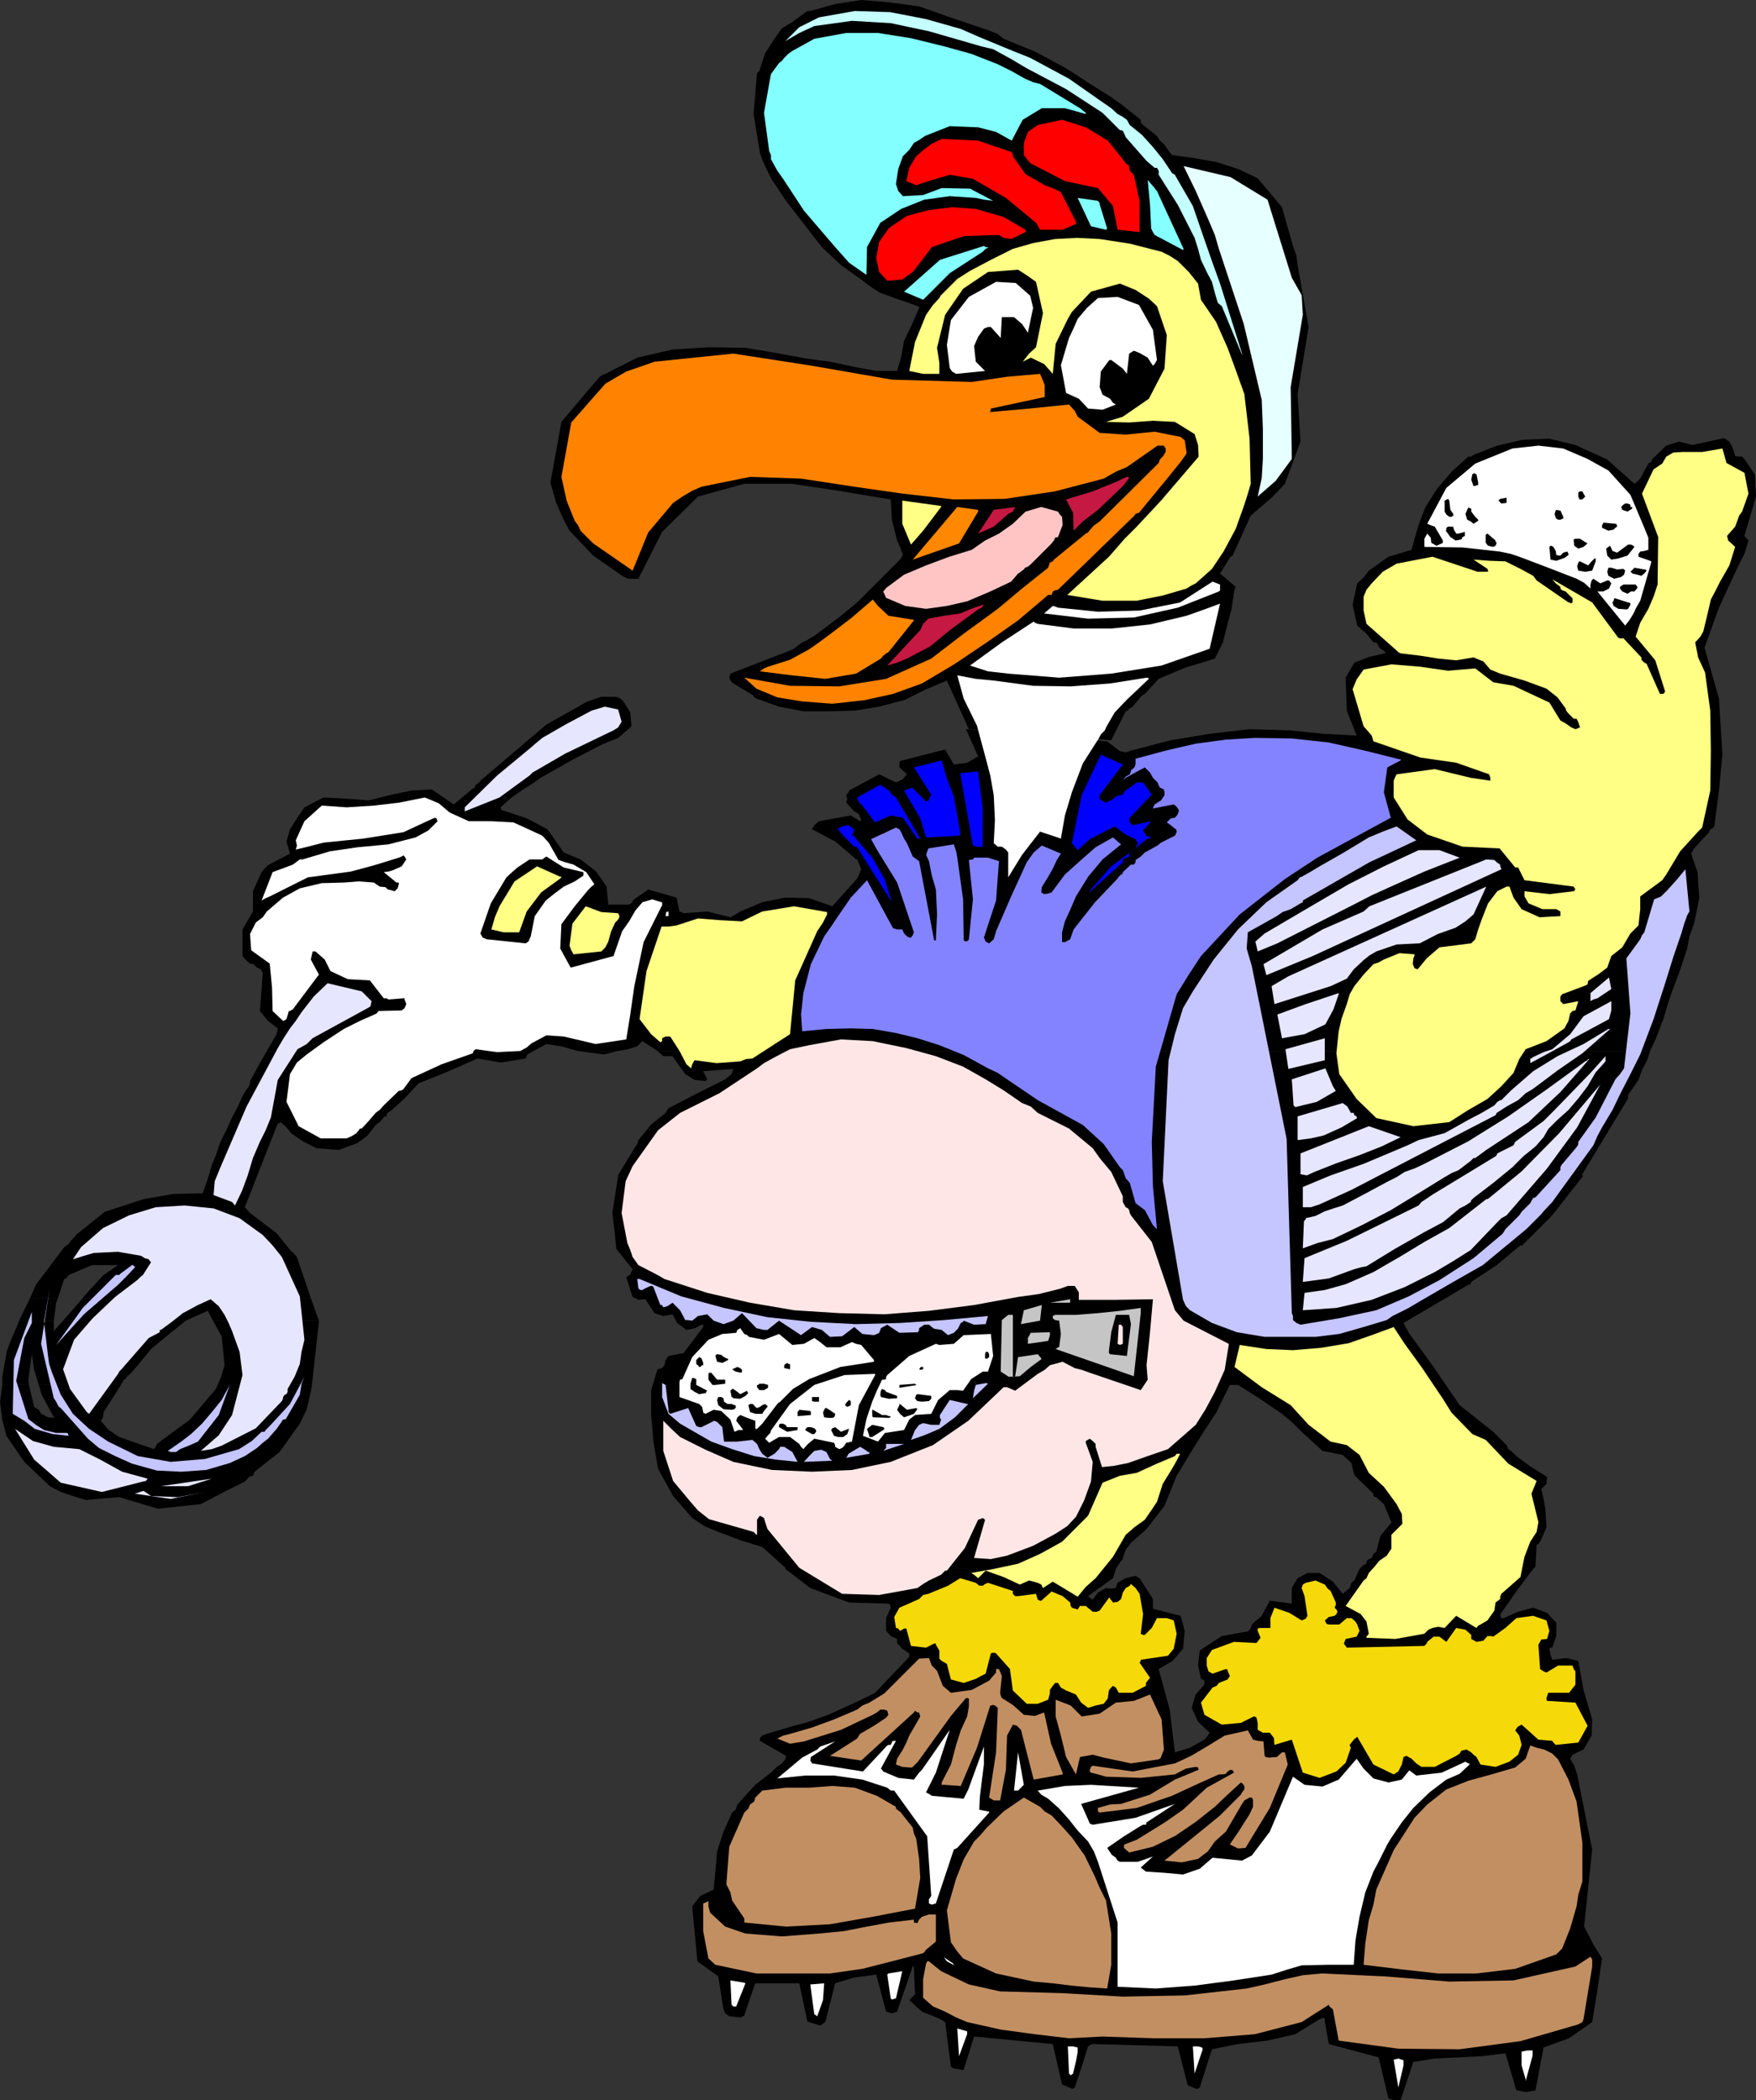 <?xml version="1.0" encoding="UTF-8" standalone="no"?>
<svg
   version="1.0"
   width="129.724mm"
   height="155.166mm"
   id="svg160"
   sodipodi:docname="Golf Bird.wmf"
   xmlns:inkscape="http://www.inkscape.org/namespaces/inkscape"
   xmlns:sodipodi="http://sodipodi.sourceforge.net/DTD/sodipodi-0.dtd"
   xmlns="http://www.w3.org/2000/svg"
   xmlns:svg="http://www.w3.org/2000/svg">
  <rect width="100%" height="100%" fill="#333333" stroke="none"/>
  <sodipodi:namedview
     id="namedview160"
     pagecolor="#ffffff"
     bordercolor="#000000"
     borderopacity="0.25"
     inkscape:showpageshadow="2"
     inkscape:pageopacity="0.0"
     inkscape:pagecheckerboard="0"
     inkscape:deskcolor="#d1d1d1"
     inkscape:document-units="mm" />
  <defs
     id="defs1">
    <pattern
       id="WMFhbasepattern"
       patternUnits="userSpaceOnUse"
       width="6"
       height="6"
       x="0"
       y="0" />
  </defs>
  <path
     style="fill:#000000;fill-opacity:1;fill-rule:evenodd;stroke:none"
     d="m 74.498,293.469 1.616,-2.747 1.131,-1.939 0.323,-1.616 -2.747,-2.101 -2.262,-2.747 0.808,-10.504 -0.485,-1.131 -1.131,-0.485 -0.97,-0.97 -0.97,-0.162 -1.131,-0.97 -0.97,-1.131 v -7.434 l 2.909,-5.01 v -5.656 l 2.424,-5.333 0.808,-0.97 0.97,-0.97 6.141,-3.232 -0.97,-3.394 0.97,-3.394 1.939,-3.07 2.101,-3.07 5.333,-2.747 6.141,0.323 6.464,0.485 6.464,-1.616 5.494,-1.131 5.656,-0.323 6.141,4.202 5.01,-4.202 0.485,-0.323 0.323,-0.162 0.323,-0.808 0.485,-0.323 0.485,-0.323 0.323,-0.485 18.422,-15.675 11.474,-6.464 3.878,-1.293 h 4.202 l 1.131,0.485 0.808,0.808 1.939,3.07 0.323,3.878 -3.717,3.232 -4.363,1.778 -8.726,4.525 -8.565,4.848 -2.262,1.616 -2.586,1.616 -3.232,2.262 -3.07,2.747 0.162,0.646 0.323,0.162 6.787,2.262 5.818,3.07 4.525,6.464 4.686,1.939 4.363,3.394 2.909,4.202 0.485,5.01 h 5.818 l 0.97,-0.646 v -0.485 l 4.363,-3.07 7.918,2.262 0.808,3.878 0.485,0.162 0.646,0.323 6.626,-0.485 6.464,1.616 1.454,-0.808 1.293,-0.808 6.141,-2.586 6.464,-1.293 6.626,0.162 6.464,2.262 6.949,-7.757 1.131,-2.586 -1.131,-2.747 h -0.323 l -0.485,-0.485 -5.333,-4.525 -5.818,-3.07 -0.646,-0.323 v -0.162 l 0.808,-1.131 1.131,-0.97 8.888,-1.616 2.586,1.616 0.323,-0.323 -0.646,-1.616 -1.293,-0.808 -2.262,-2.424 0.323,-1.131 -0.323,-0.97 0.646,-0.808 0.162,-0.485 4.202,-2.262 4.202,-2.262 4.686,2.262 1.778,-0.808 1.293,-1.454 -2.101,-1.939 v -1.616 l 0.485,-0.323 h 0.323 l 11.958,-3.07 2.424,4.202 3.717,-0.485 3.07,-1.778 -3.394,-7.595 39.43,3.394 3.555,2.747 1.616,0.323 1.454,-0.485 11.15,-2.909 10.827,-1.778 11.15,-1.293 11.15,0.323 9.534,0.97 9.211,0.485 -2.747,-6.949 -0.323,-9.211 1.131,-1.939 1.293,-2.262 4.202,-1.616 4.202,-0.97 h 0.323 v -0.323 l -1.778,-1.293 -0.162,-0.485 -0.646,-0.97 h -0.808 l -1.939,-2.424 -2.586,-2.262 -1.293,-5.818 1.293,-5.979 1.778,-1.616 1.454,-1.939 5.494,-3.878 6.464,-1.939 0.808,-3.07 1.131,-3.878 1.939,-5.01 3.07,-4.848 4.202,-5.01 4.686,-4.202 h 0.808 l 0.646,-0.485 6.626,-2.586 6.949,-1.616 7.595,-0.323 7.272,1.778 8.888,4.04 7.595,6.787 0.808,-0.646 0.808,-0.808 2.262,-4.202 0.808,-0.485 0.323,-0.808 3.878,-3.717 3.555,-1.131 3.717,0.97 8.888,-1.939 1.454,0.97 0.808,1.454 0.485,1.454 0.323,1.131 0.808,0.162 h 1.131 l 0.646,0.646 2.909,4.363 0.323,6.141 -3.232,10.989 1.131,1.293 -1.131,3.717 -2.101,4.202 -5.01,10.827 -4.04,11.151 4.04,14.221 0.97,15.675 -0.97,10.019 -1.293,10.019 -0.646,0.646 -0.485,0.162 -0.323,0.646 v 0.162 l -4.202,4.525 -0.808,1.454 0.808,2.424 0.97,2.747 0.485,7.272 -1.454,7.11 -1.293,3.555 -0.646,3.394 -1.939,5.979 -2.262,5.979 -1.293,3.878 -1.131,3.878 -2.262,5.818 -1.454,3.07 H 183.577 l -4.202,-2.747 -1.454,1.454 -2.586,0.808 -2.747,0.485 h -11.312 l -4.525,-1.293 -4.202,-0.646 -3.555,1.939 z"
     id="path1" />
  <path
     style="fill:#000000;fill-opacity:1;fill-rule:evenodd;stroke:none"
     d="m 8.403,362.472 1.616,-3.717 7.918,-10.504 1.131,-0.808 0.808,-1.131 0.485,-0.323 v -0.323 l 0.485,-0.162 0.323,-0.646 8.08,-6.464 10.827,-3.555 8.403,-1.454 8.08,-0.162 1.454,-4.04 1.131,-3.878 1.131,-2.747 1.131,-3.394 1.616,-3.232 1.778,-3.878 1.616,-3.07 1.293,-2.909 0.97,-1.616 0.808,-1.131 0.323,-0.808 v -0.646 l 2.747,-5.01 1.939,-3.394 h 74.498 l -1.778,0.97 -0.162,0.485 -0.323,0.646 -6.949,1.131 -6.464,-1.131 -8.08,3.555 -8.403,3.394 -3.878,4.202 -3.555,3.232 -0.97,0.646 -0.485,0.485 v 0.646 h -0.646 l -0.162,0.323 -1.131,1.293 -0.485,0.323 -0.646,0.485 -2.262,2.909 -2.747,2.101 -5.333,1.939 -6.141,-0.485 -3.878,-1.939 -3.232,-2.262 -1.293,-1.616 -1.616,-1.454 -0.323,0.323 h -0.485 l -9.211,23.432 1.454,1.616 1.939,1.454 5.494,4.202 4.04,5.01 0.646,0.485 0.97,1.131 3.878,11.474 H 23.109 l 0.323,-0.485 5.494,-5.979 4.04,-2.747 h -7.272 l -6.464,2.747 -0.808,0.97 -0.485,0.162 -1.778,5.333 z"
     id="path2" />
  <path
     style="fill:#000000;fill-opacity:1;fill-rule:evenodd;stroke:none"
     d="m 161.277,293.469 7.272,0.97 4.04,-0.97 z"
     id="path3" />
  <path
     style="fill:#000000;fill-opacity:1;fill-rule:evenodd;stroke:none"
     d="m 183.577,293.469 1.616,1.454 h 2.586 l 3.555,5.01 2.586,1.616 3.07,0.323 0.485,-0.485 -1.131,-2.262 8.403,-0.646 -0.485,1.454 -1.778,1.454 -7.757,3.878 -8.08,4.202 -0.323,0.485 -0.485,0.808 -4.04,3.232 -3.555,4.363 -0.323,1.131 -0.485,0.646 -5.01,8.242 H 441.491 l 13.09,-21.655 v -0.97 l 2.909,-4.202 0.97,-2.747 1.454,-2.747 0.808,-2.586 z"
     id="path4" />
  <path
     style="fill:#000000;fill-opacity:1;fill-rule:evenodd;stroke:none"
     d="m 5.333,368.775 3.07,-6.302 h 7.757 l -0.485,1.293 -0.646,5.01 z"
     id="path5" />
  <path
     style="fill:#000000;fill-opacity:1;fill-rule:evenodd;stroke:none"
     d="m 17.614,368.775 5.494,-6.302 h 63.67 l 2.262,6.302 H 59.469 l -1.454,-2.747 -5.818,2.586 -0.323,0.162 z"
     id="path6" />
  <path
     style="fill:#000000;fill-opacity:1;fill-rule:evenodd;stroke:none"
     d="m 0.646,386.713 v -2.262 l 1.293,-7.272 1.131,-3.07 1.454,-3.232 0.808,-2.101 h 9.696 v 2.909 l 2.586,-2.909 h 34.259 l -5.01,4.04 -4.686,3.878 -3.717,4.525 -2.101,2.424 -0.97,0.808 -0.323,0.646 -0.485,0.162 -0.808,1.454 H 10.827 l -1.293,-4.202 -0.323,-2.262 -0.323,-2.101 -0.97,7.11 0.162,1.454 z"
     id="path7" />
  <path
     style="fill:#000000;fill-opacity:1;fill-rule:evenodd;stroke:none"
     d="m 60.762,386.713 0.97,-2.262 0.97,-3.232 -0.808,-8.08 -2.424,-4.363 H 89.041 v 0.323 l -1.939,17.615 z"
     id="path8" />
  <path
     style="fill:#000000;fill-opacity:1;fill-rule:evenodd;stroke:none"
     d="M 0.646,386.713 0,391.399 l 0.646,5.01 1.131,4.525 5.01,7.272 7.11,6.787 3.07,1.616 3.394,1.131 3.717,1.131 3.232,-0.323 5.979,-0.485 10.827,3.232 11.958,-1.293 6.464,-3.394 5.818,-2.909 0.808,-0.808 0.323,-0.485 1.131,-0.323 0.485,-1.131 6.949,-5.494 5.656,-7.918 1.939,-4.04 1.131,-4.848 0.323,-1.939 H 60.762 l -0.485,1.131 -7.272,8.565 -9.211,6.787 -0.323,0.808 -0.485,0.646 -9.696,-3.394 -2.909,-1.939 -2.262,-2.586 0.646,-0.97 0.162,-1.454 2.909,-4.525 1.939,-3.07 H 10.827 l 0.808,2.747 3.394,6.302 0.323,0.162 -1.939,-0.162 -1.939,-0.97 -0.646,-1.131 -1.293,-0.808 -1.454,-6.141 z"
     id="path9" />
  <path
     style="fill:#000000;fill-opacity:1;fill-rule:evenodd;stroke:none"
     d="m 310.272,206.688 4.04,-8.08 0.646,-0.162 0.323,-0.646 0.485,-0.162 0.485,-0.323 2.262,-2.747 0.323,-0.323 0.808,-0.485 3.878,-4.202 7.272,-3.07 8.403,-2.586 2.262,-4.525 1.293,-5.171 1.131,-4.202 0.646,-4.525 0.162,-0.808 0.323,-0.808 -4.363,-3.717 2.909,-4.686 0.646,-0.323 0.323,-0.808 4.686,-10.342 5.818,-5.01 3.717,-3.878 4.363,-11.797 -0.808,-13.251 3.07,-18.746 -3.07,-17.291 -0.323,-2.586 -0.97,-2.747 -3.07,-10.827 -6.787,-8.08 -5.494,-2.586 -5.979,-1.939 -6.464,-1.131 -5.979,-0.808 -1.131,-1.454 -1.131,-1.616 -1.131,-0.97 -0.808,-1.293 -3.878,-3.07 -0.646,-0.646 v -0.808 l -5.494,-4.363 -2.747,-1.939 -6.141,-3.878 -6.464,-4.202 -8.403,-4.525 -9.05,-3.717 -1.616,-1.293 -2.747,-1.131 -3.394,-1.131 L 264.377,4.525 256.621,1.778 248.217,0.646 240.461,0 l -7.272,1.131 -6.949,1.939 h -0.808 l -4.202,3.07 -2.909,1.778 -2.101,2.909 -2.586,4.04 -1.454,4.363 -0.162,0.646 -0.646,0.485 -0.97,11.474 1.778,10.827 0.646,1.939 0.808,1.778 1.616,3.394 4.202,6.302 10.019,12.928 5.333,5.01 5.656,4.04 2.747,2.101 2.586,1.616 5.333,1.939 5.171,1.778 0.323,0.162 v 0.323 l -1.939,4.525 -2.262,4.686 -0.808,4.525 -1.131,3.878 h -5.818 l -6.141,-1.131 -6.787,-1.454 -6.141,-0.808 -8.888,-1.616 -8.565,-1.454 -10.342,-0.162 -10.019,0.646 -9.858,2.262 -8.888,4.525 -0.808,0.323 -0.808,0.485 -10.666,12.605 -3.07,16.968 1.616,5.656 2.101,4.686 1.616,3.07 6.626,6.949 8.08,5.656 1.616,0.808 h 2.909 l 6.626,-13.09 10.019,-9.858 12.928,-3.555 h 13.413 l 13.898,2.101 13.574,2.262 0.323,5.656 1.454,5.818 0.808,1.778 0.808,2.262 -0.808,1.293 -11.958,11.959 -4.525,3.717 -4.686,3.555 -2.586,1.939 -2.424,1.454 -1.131,0.485 -1.293,0.97 -1.293,0.97 -17.453,6.787 -0.323,1.131 0.646,1.293 6.141,3.717 0.162,0.485 0.646,0.323 6.302,2.262 6.787,1.293 h 7.272 l 7.11,-0.162 6.787,-1.131 7.272,-1.939 5.818,-2.909 5.818,-2.424 6.141,13.575 z"
     id="path10" />
  <path
     style="fill:#000000;fill-opacity:1;fill-rule:evenodd;stroke:none"
     d="m 219.291,438.102 v -0.323 l -6.464,-5.818 -5.818,-1.778 -6.464,-2.424 -3.878,-1.616 -3.394,-2.262 -5.333,-6.141 -4.202,-7.595 -1.293,-7.595 -0.646,-7.757 v -6.626 l 1.778,-5.818 1.293,-0.323 0.646,-0.808 0.323,-1.454 0.808,-1.131 4.202,-0.808 5.494,-7.272 v -0.646 h -0.485 l -1.778,0.97 -2.424,0.485 -2.586,-1.939 -1.293,-2.424 -2.586,0.485 -2.424,-0.808 -2.586,-3.878 -1.939,0.162 -1.616,-0.808 -1.778,-5.494 1.131,-0.808 0.646,-1.454 -4.525,-5.656 -0.485,-4.686 -0.646,-5.333 1.616,-10.342 269.548,-0.162 -8.726,11.151 -8.403,8.403 h -0.485 l -0.646,0.485 -5.979,5.01 -7.11,4.686 -0.162,0.646 -0.646,0.162 -18.099,10.666 1.454,2.747 6.949,9.534 7.272,10.666 9.373,7.434 3.878,3.878 0.323,0.97 0.323,0.162 0.808,0.646 1.131,1.131 4.202,3.07 4.363,2.747 -0.162,1.939 -1.454,1.454 0.646,2.747 0.485,2.747 0.323,5.171 -1.778,4.04 -0.485,0.646 -0.485,0.162 -0.323,6.141 -0.646,0.646 h -48.48 l 1.131,-1.131 0.808,-0.323 v -0.485 l 0.323,-0.646 0.485,-0.162 0.646,-0.323 0.485,-1.131 0.808,-0.646 1.131,-4.363 3.07,-3.717 v -0.162 l -2.101,-5.01 -2.101,-1.939 h -0.162 l -0.646,-0.323 v -0.646 l -5.333,-5.171 -0.808,-3.394 -2.424,-2.262 -5.656,-1.131 -5.818,-5.333 -2.747,-2.747 -2.747,-2.262 -6.141,-4.202 -6.141,-3.878 h -2.262 l -1.939,3.878 -1.778,3.717 -3.394,5.171 -3.232,5.171 -4.525,7.434 -3.394,8.403 -5.01,6.464 -4.363,3.878 -1.454,1.939 -0.808,2.262 v 0.323 l -0.485,0.485 -1.454,2.262 z"
     id="path11" />
  <path
     style="fill:#000000;fill-opacity:1;fill-rule:evenodd;stroke:none"
     d="m 219.291,438.102 6.949,5.333 10.827,4.04 10.989,0.323 0.485,0.323 0.162,0.808 -1.293,2.909 v 3.555 l 1.293,1.454 1.778,0.808 v 1.131 l 1.454,1.616 1.939,1.293 v 0.97 l -9.534,10.019 -3.878,1.939 -4.202,1.939 -5.01,2.262 -5.333,1.939 -4.202,1.131 -3.878,1.131 -2.747,0.808 -2.262,0.808 -0.646,0.646 v 0.808 l 7.272,4.202 -0.162,0.97 -0.97,1.131 -1.616,1.131 -1.454,1.454 -4.363,3.394 -5.01,5.494 -0.485,1.454 -0.97,0.808 -2.424,5.333 -1.778,5.494 -0.485,5.656 -0.485,5.01 -3.717,1.778 -2.262,2.909 1.454,15.352 5.818,4.202 1.454,9.211 0.485,1.131 1.131,0.808 3.07,0.323 1.131,-0.485 0.323,-1.131 2.747,-7.918 h 12.282 l 2.262,10.666 3.555,1.131 1.454,-0.97 2.747,-10.827 5.333,-1.616 6.141,-0.808 2.747,10.342 1.616,0.485 1.454,-0.485 4.363,-12.605 h 0.323 l 0.323,7.757 -1.616,1.616 3.555,3.232 4.848,1.939 1.616,0.97 1.616,12.443 0.646,0.485 2.909,0.485 2.909,-9.373 21.978,2.101 2.586,11.312 2.747,1.131 h 0.323 l 0.485,-0.323 1.939,-5.818 1.778,-5.656 0.485,-0.323 0.808,-0.323 23.755,0.646 2.747,10.827 2.262,0.97 h 0.646 l 0.485,-0.323 3.394,-10.666 7.272,-1.454 8.242,-0.97 7.757,-1.778 6.787,-4.202 0.646,-0.162 0.162,-0.323 0.646,0.323 v 0.808 l 1.131,6.302 13.898,3.717 2.747,11.474 1.454,0.485 h 1.939 l 3.555,-10.666 5.979,-0.97 6.626,-0.323 6.464,-0.323 6.626,-0.808 3.07,10.342 2.747,0.485 2.586,-0.485 2.262,-11.959 7.11,-2.586 6.464,-4.525 1.454,-8.888 1.293,-8.888 -2.424,-3.878 -1.131,-2.262 -1.454,-2.747 2.262,-21.493 -4.202,-21.008 -0.808,-2.424 -1.131,-1.939 0.323,-0.485 0.323,-0.646 3.07,-1.454 2.262,-3.878 0.162,-4.525 -2.424,-8.242 -1.454,-8.08 -3.394,-0.808 -3.878,0.485 -0.485,-1.454 -0.323,-1.616 0.323,-0.323 h 0.485 l 1.131,-3.232 v -3.717 l -2.586,-2.747 -3.878,-1.454 -4.202,1.131 -4.04,1.778 h -0.646 l -0.323,-0.97 4.848,-6.949 4.363,-5.818 h -48.48 l -1.454,3.232 -0.808,0.646 -0.485,1.454 -1.939,1.616 -2.747,-3.394 -3.717,-2.424 h -3.394 l -2.747,1.454 -0.323,0.646 -0.485,0.646 -0.808,1.454 v 4.363 l -6.141,-0.808 -2.262,4.202 -2.747,2.424 -0.323,1.131 -0.808,0.808 -7.272,1.293 -6.141,4.04 -0.485,4.04 0.808,3.878 0.485,0.162 0.485,0.323 v 1.131 l -2.424,2.747 -1.131,3.717 1.778,3.878 3.232,3.07 -0.485,0.808 -0.97,1.131 -4.04,2.262 -4.202,1.293 -1.454,-11.959 -3.07,-11.312 3.878,-2.262 2.909,-3.394 0.485,-4.848 -1.131,-4.363 -7.757,-1.939 v -2.747 l -3.717,-5.818 h -0.162 l -0.97,-0.646 -2.747,0.646 -2.262,1.293 -0.162,0.323 -0.323,1.131 -1.293,0.162 -1.454,-0.162 -2.262,1.293 -1.454,1.939 -0.808,-0.485 -0.485,-0.485 6.949,-5.01 0.808,-2.586 z"
     id="path12" />
  <path
     style="fill:#ffff85;fill-opacity:1;fill-rule:evenodd;stroke:none"
     d="m 488.193,137.846 -1.131,-5.818 -5.01,-2.747 -1.131,-4.04 -5.656,0.97 h -5.494 l -2.586,0.162 -1.939,1.131 -1.131,1.939 -2.424,1.616 -3.232,6.787 4.525,12.12 -0.162,13.251 -1.131,3.394 -1.454,3.394 -2.262,3.878 -1.293,3.878 5.494,6.626 2.747,8.726 -0.485,0.646 h -0.97 l -3.717,-8.403 -0.646,-0.323 -0.808,-0.808 v -0.646 l -5.01,-5.333 h -0.97 l -0.485,-0.162 -7.272,-9.858 -11.15,-6.464 0.97,1.131 1.293,0.97 v 0.485 l 0.485,0.485 0.97,0.323 1.939,1.939 v 1.131 l -0.646,0.323 v -0.323 h -0.485 l -8.888,-6.141 -0.97,-1.293 -3.555,-1.939 -4.202,-2.101 -4.525,-0.162 -4.363,-0.323 3.878,2.586 0.162,0.485 v 0.323 h -2.909 l -3.394,-1.131 -9.211,-3.07 -10.019,1.939 -3.878,2.262 -3.07,3.232 -1.454,1.778 -0.808,1.939 v 3.878 l 0.808,3.717 8.403,7.434 0.485,0.485 0.646,0.323 5.494,0.646 5.01,0.808 5.01,0.485 4.848,-0.808 2.747,1.131 1.939,2.262 2.747,1.131 6.787,1.939 6.141,2.262 3.07,2.424 2.262,3.07 0.162,0.646 0.646,0.808 1.454,1.454 h 0.808 l 0.485,0.97 0.485,1.454 -1.293,0.485 -1.131,-0.485 -1.616,-1.131 -1.454,-0.808 -3.07,-5.01 -10.019,-4.686 -5.656,-0.97 -5.01,-3.878 -7.595,0.646 -7.918,-1.131 -7.918,-0.646 -7.757,1.454 -1.939,2.747 -1.131,2.747 3.07,10.343 2.262,2.586 0.485,1.616 13.09,4.525 10.019,1.454 9.211,3.232 0.323,0.97 v 0.808 l -5.494,-0.808 -10.019,-2.424 -10.666,1.454 -0.485,0.97 -0.323,0.808 v 4.686 l 3.878,6.141 5.494,4.202 9.858,3.394 10.342,0.485 4.363,5.333 h 0.808 l 1.778,3.555 13.736,1.778 0.485,0.808 -0.485,0.485 -6.787,0.808 -6.949,-0.808 v 1.454 l 1.131,1.939 3.878,1.616 h 3.878 l 1.131,0.646 v 1.293 l -5.818,0.323 -5.01,-2.262 -2.262,-3.232 -1.131,-3.07 h -0.808 l -2.586,1.293 -2.586,3.394 -1.778,4.525 -0.97,2.747 -0.808,2.747 -1.131,1.131 -8.888,1.131 -3.555,3.07 -2.262,2.747 -0.323,0.323 -0.808,-0.323 -0.485,-1.131 0.162,-1.616 0.323,-0.808 v -0.323 l -4.202,-0.323 -4.363,1.778 -1.454,0.808 -1.454,0.485 -2.747,2.909 -2.586,3.232 -1.293,2.262 -0.808,2.747 -1.454,4.04 -0.808,3.555 -0.646,6.141 0.808,5.818 4.848,6.949 5.494,5.333 10.342,2.262 10.019,-1.131 5.333,-3.394 5.333,-3.07 3.878,-3.555 3.394,-3.717 1.616,-3.878 1.778,-2.747 5.818,-2.262 5.01,-3.555 1.131,-2.101 0.485,-2.101 0.646,-0.646 0.808,-0.162 0.808,-2.586 -4.202,0.808 -0.808,-0.808 v -1.293 l 0.485,-0.646 6.464,-2.424 0.646,-0.323 0.162,-0.97 1.454,-0.97 1.293,-0.808 2.586,-1.939 1.131,-3.232 3.07,-2.424 2.262,-3.878 2.262,-2.262 0.485,-4.525 v -3.555 l 6.141,-4.525 1.131,-1.616 3.878,-6.464 4.848,-5.333 1.293,-1.293 2.262,-10.342 0.162,-10.989 -0.162,-11.312 -1.454,-10.666 -1.939,-4.202 -0.808,-4.202 1.454,-1.616 0.808,-1.454 1.131,-4.686 0.97,-4.202 1.454,-2.747 1.131,-2.262 2.586,-4.525 1.616,-5.171 -1.939,-1.778 -0.323,-1.293 2.262,-2.586 1.131,-3.07 0.323,-0.485 0.485,-0.646 z"
     id="path13" />
  <path
     style="fill:#c5c5ff;fill-opacity:1;fill-rule:evenodd;stroke:none"
     d="m 471.71,254.523 -1.131,-11.797 -2.262,2.747 -2.747,3.07 -1.778,1.778 -1.939,0.808 -2.747,9.211 -0.646,0.808 -0.485,1.131 -3.878,5.333 1.131,15.352 -1.778,15.352 -1.131,1.616 -1.293,1.454 -5.494,10.666 -4.848,6.787 v 0.646 l -0.323,0.646 -4.363,5.171 -0.323,0.646 v 0.808 l -6.949,7.595 -0.646,0.162 -0.162,0.323 -0.323,0.485 -0.323,0.646 -2.424,2.424 -0.646,0.97 -3.878,3.878 -0.485,0.808 -0.323,0.485 -8.08,6.787 -9.534,6.141 -8.565,4.525 -9.05,3.878 -10.504,2.262 -10.666,1.778 -1.131,-0.485 -0.97,-0.808 v -1.131 l -0.323,-0.808 -1.454,-48.642 -9.696,-48.157 -1.454,-5.01 0.323,-4.525 8.08,-4.525 1.616,-1.131 2.262,-0.808 2.747,-1.616 0.646,-0.323 v -0.485 l 18.584,-10.666 13.09,-6.141 -5.494,-3.878 -3.878,1.454 -3.878,1.616 -6.949,4.202 -6.787,3.878 -2.424,1.454 -2.586,1.454 -0.485,0.162 -0.646,0.808 -8.726,6.141 -7.918,7.595 -6.787,8.403 -5.818,8.888 -2.747,4.686 -2.262,7.272 -1.778,7.272 -1.616,33.775 5.656,33.128 0.808,1.778 1.131,1.131 6.141,3.555 6.949,2.586 7.757,1.293 h 14.221 l 6.626,-0.808 6.787,-1.939 6.464,-1.939 1.616,-1.131 1.616,-0.808 2.909,-1.454 2.424,-1.454 5.01,-2.909 5.01,-2.909 8.242,-4.686 7.434,-6.141 4.686,-3.878 4.202,-4.202 0.646,-0.808 2.424,-2.586 11.474,-15.837 1.131,-2.586 1.293,-2.424 2.909,-4.848 2.101,-4.363 2.909,-5.656 2.747,-5.494 3.717,-9.858 3.232,-10.019 2.262,-7.272 2.262,-6.626 0.808,-2.747 0.808,-2.262 0.323,-0.646 z"
     id="path14" />
  <path
     style="fill:#ffffff;fill-opacity:1;fill-rule:evenodd;stroke:none"
     d="m 461.044,157.077 v -0.323 l -0.323,-0.162 -3.232,-1.131 v -0.808 l 0.485,-0.646 1.131,-0.162 1.131,-0.323 v -3.394 l -1.454,-3.555 -3.555,-8.403 -6.141,-6.787 -5.818,-3.232 -6.787,-2.909 -6.949,-0.808 -7.272,0.808 -10.342,4.202 -8.08,6.787 -5.333,10.019 1.131,0.485 0.97,0.323 2.262,3.878 v 0.646 l -0.323,0.162 -1.454,0.646 -1.454,-0.808 -0.162,-1.454 -0.97,-1.131 -0.808,1.454 v 2.262 l 10.666,0.162 10.342,1.131 3.07,0.646 2.424,0.808 8.08,3.07 7.918,3.07 2.101,1.131 1.778,1.616 v -1.131 l 0.323,-1.131 0.485,-0.485 1.939,1.293 1.939,-0.808 h 0.485 l 0.646,0.808 -0.646,1.454 -1.616,0.808 h -1.616 l 7.757,9.534 1.131,-1.454 0.808,-1.293 0.646,-1.131 0.323,-0.808 1.293,-2.262 z"
     id="path15" />
  <path
     style="fill:#000000;fill-opacity:1;fill-rule:evenodd;stroke:none"
     d="m 459.751,159.339 -0.323,-0.323 h -0.323 l -2.747,-0.485 -1.131,1.131 0.485,0.323 v 0.162 l 1.454,0.323 1.131,0.323 0.808,-0.646 z"
     id="path16" />
  <path
     style="fill:#000000;fill-opacity:1;fill-rule:evenodd;stroke:none"
     d="m 457.166,163.864 -0.485,-0.646 h -3.394 l -0.97,0.646 v 0.485 l 0.646,0.808 1.454,0.646 0.97,-0.646 h 0.97 l 0.808,-0.97 z"
     id="path17" />
  <path
     style="fill:#000000;fill-opacity:1;fill-rule:evenodd;stroke:none"
     d="m 456.358,152.714 -0.323,-0.323 -0.646,-0.323 h -0.808 l -3.07,2.262 -1.293,-0.485 -0.646,-1.454 -0.485,0.323 -0.646,0.485 0.323,1.939 1.131,1.131 1.939,-0.323 2.586,-0.808 z"
     id="path18" />
  <path
     style="fill:#000000;fill-opacity:1;fill-rule:evenodd;stroke:none"
     d="m 455.227,141.563 v -0.646 l -0.808,-0.323 h -0.646 l -0.485,0.323 -0.646,0.646 0.323,0.808 0.485,0.162 0.97,0.323 1.293,-0.808 v -0.485 z"
     id="path19" />
  <path
     style="fill:#000000;fill-opacity:1;fill-rule:evenodd;stroke:none"
     d="m 455.227,168.55 -0.323,-0.323 h -0.323 l -3.555,-1.131 h -0.323 l -0.162,0.646 -0.323,0.485 0.323,0.97 1.293,0.808 2.262,0.162 0.485,-0.162 0.646,-1.131 z"
     id="path20" />
  <path
     style="fill:#000000;fill-opacity:1;fill-rule:evenodd;stroke:none"
     d="m 453.772,159.339 -0.485,-0.485 -1.778,0.162 -1.616,-0.485 h -0.808 l -0.323,1.131 0.323,1.131 1.616,0.808 1.939,-0.485 0.808,-0.646 z"
     id="path21" />
  <path
     style="fill:#000000;fill-opacity:1;fill-rule:evenodd;stroke:none"
     d="m 451.348,146.573 v -0.323 h -0.323 l -3.394,-0.323 v 0.323 l -0.323,0.323 v 0.808 l 1.778,0.808 1.454,-0.323 0.485,-0.485 0.485,-0.323 v -0.323 z"
     id="path22" />
  <path
     style="fill:#e6e6ff;fill-opacity:1;fill-rule:evenodd;stroke:none"
     d="m 449.894,282.156 v -2.586 l -7.757,4.202 -3.717,5.01 -5.01,4.202 -2.424,0.808 -3.07,1.454 -0.323,0.323 h -0.323 v 1.293 l 4.525,-2.424 6.141,-3.394 0.485,-0.323 0.323,-0.485 10.504,-5.656 z"
     id="path23" />
  <path
     style="fill:#e6e6ff;fill-opacity:1;fill-rule:evenodd;stroke:none"
     d="m 449.894,276.177 -0.646,-3.232 -5.171,4.363 v 2.262 l 0.808,-0.485 1.131,-0.323 z"
     id="path24" />
  <path
     style="fill:#e6e6ff;fill-opacity:1;fill-rule:evenodd;stroke:none"
     d="m 449.247,287.328 h -0.162 l -6.949,4.202 -7.272,3.394 -6.787,4.202 -6.141,5.333 -2.747,2.747 h -0.323 l -0.808,0.485 -0.808,0.97 -3.555,2.101 -3.717,1.939 -6.626,3.717 -7.272,1.939 -3.07,1.454 -3.07,1.293 -9.211,3.878 -9.211,3.232 -3.878,1.616 -3.878,1.616 v 5.656 h 2.262 l 2.424,-0.808 8.888,-4.04 8.403,-4.363 31.189,-16.16 0.646,-0.323 0.323,-0.646 2.747,-1.778 3.232,-1.778 2.101,-1.939 1.939,-1.131 7.11,-5.333 6.787,-4.686 3.878,-3.394 3.878,-3.394 z"
     id="path25" />
  <path
     style="fill:#e6e6ff;fill-opacity:1;fill-rule:evenodd;stroke:none"
     d="m 448.278,295.569 v -0.646 l -4.202,4.686 -10.342,10.666 -2.747,2.747 -7.918,5.818 -0.162,0.323 -0.323,0.646 -4.525,2.262 -0.162,0.485 -0.323,0.323 -17.291,10.504 -3.394,2.262 -0.808,0.97 -20.038,9.858 -11.797,4.848 -0.485,6.626 7.272,-0.97 7.11,-2.586 1.778,-0.485 1.616,-0.323 7.918,-4.848 8.242,-4.686 5.171,-2.747 4.686,-3.878 1.616,-0.808 1.454,-0.97 0.162,-0.485 0.646,-0.646 5.494,-4.202 5.333,-4.363 3.07,-3.07 3.394,-2.747 2.262,-2.586 1.293,-2.262 2.586,-2.586 3.07,-2.747 2.747,-3.232 2.586,-3.394 2.262,-3.878 2.747,-3.07 z"
     id="path26" />
  <path
     style="fill:#e6e6ff;fill-opacity:1;fill-rule:evenodd;stroke:none"
     d="m 446.824,302.841 -11.474,13.575 -10.504,10.666 -9.05,7.434 -0.485,0.323 h -0.323 l -10.342,8.08 -6.949,3.878 -6.949,4.202 -7.272,4.202 -7.757,3.394 -5.818,1.616 -5.656,0.808 -0.485,4.848 9.373,-0.646 9.858,-2.262 9.211,-3.555 8.403,-4.202 5.171,-3.07 4.848,-3.07 7.434,-7.757 1.131,-1.131 1.454,-0.808 11.312,-13.09 8.403,-11.474 z"
     id="path27" />
  <path
     style="fill:#000000;fill-opacity:1;fill-rule:evenodd;stroke:none"
     d="m 445.531,156.269 v -0.323 h -0.323 l -0.808,0.808 -0.97,1.131 -2.262,-1.131 h -0.162 l -0.323,0.323 -0.323,1.131 0.323,1.131 1.939,0.323 1.939,-0.323 0.97,-2.586 z"
     id="path28" />
  <path
     style="fill:#c28f62;fill-opacity:1;fill-rule:evenodd;stroke:none"
     d="m 444.561,549.122 v -1.939 l -0.485,-0.808 -4.202,2.747 -17.291,3.878 -17.938,0.323 -18.099,-1.454 -17.453,-0.808 -5.333,0.485 -5.01,1.131 -5.656,1.454 -5.01,1.131 -17.291,1.939 -17.291,0.323 -16.968,-0.97 -17.291,-0.485 -8.726,-1.939 -7.757,-3.717 -1.616,-1.293 -1.778,-1.454 h -0.485 l -0.323,0.646 -0.808,4.363 v 5.171 l 2.747,2.424 3.394,1.454 3.07,1.616 3.07,1.293 9.373,2.101 9.534,1.293 9.534,1.131 9.373,-0.485 14.059,0.485 h 14.382 l 14.059,-1.131 13.09,-3.394 7.595,-4.848 0.162,0.485 0.97,0.808 1.616,8.726 16.645,2.262 17.13,0.162 16.968,-2.262 16.16,-4.686 1.131,-0.646 0.323,-0.808 z"
     id="path29" />
  <path
     style="fill:#e6e6ff;fill-opacity:1;fill-rule:evenodd;stroke:none"
     d="m 443.43,295.731 -0.162,0.323 -0.646,0.323 -10.666,7.757 -10.827,7.595 -11.15,6.949 -12.282,6.302 -2.747,1.293 -2.747,0.97 -2.262,1.454 -2.586,1.293 -6.302,3.394 -6.141,3.232 -2.586,0.808 -2.424,0.808 -2.586,1.293 -2.747,0.646 v 0.323 l -0.485,0.485 -0.323,7.595 4.04,-1.454 4.363,-1.131 8.08,-3.878 8.08,-4.202 7.434,-4.525 7.595,-4.686 1.939,-1.131 1.939,-0.808 3.394,-2.586 0.808,-0.808 h 0.485 l 3.07,-2.262 11.797,-7.757 8.888,-8.403 8.08,-9.211 z"
     id="path30" />
  <path
     style="fill:#f5d908;fill-opacity:1;fill-rule:evenodd;stroke:none"
     d="m 443.268,481.896 -3.394,-6.464 -7.918,-0.485 -0.162,-0.323 v -0.485 l 0.485,-1.454 h 5.818 l 1.778,-2.262 v -3.717 l -0.485,-0.646 -0.323,-0.97 h -4.04 l -3.232,1.939 -0.808,-0.323 -0.97,-0.646 -0.485,-6.787 0.808,-1.454 1.616,-0.162 0.646,-2.262 -0.808,-2.909 -3.717,-1.293 -4.686,0.646 -3.07,2.747 -3.394,2.424 -0.485,-0.162 h -1.131 l -1.131,1.293 -1.939,0.323 -1.454,-0.808 v -1.131 l -1.616,-1.454 -2.586,-0.485 -2.747,3.878 -1.939,-1.454 h -1.616 l -1.778,1.454 -0.162,0.485 -0.646,0.646 -21.654,0.485 -0.808,-1.131 0.485,-1.293 3.07,-0.646 0.808,-1.616 -0.646,-1.778 -0.485,-0.808 -1.131,-0.97 h -1.293 l -2.101,1.778 h -2.909 l -0.646,-0.162 -0.485,-0.97 1.131,-0.97 1.616,-0.323 0.485,-0.485 0.323,-0.646 -0.323,-0.646 -0.485,-0.485 0.323,-0.808 v -0.646 l -1.454,-3.232 -0.808,-0.646 -0.808,-1.131 -2.586,-1.131 -2.747,0.646 -0.808,0.485 -0.323,0.97 0.808,2.262 0.808,5.494 -0.485,0.808 -1.131,0.485 -3.394,-2.101 -4.202,-1.454 -1.131,2.909 v 2.747 h -2.909 l -0.646,0.162 v 0.646 l 0.808,1.939 -1.131,1.454 -6.302,-0.323 -6.141,2.262 -1.454,2.262 v 2.101 l 0.485,1.616 1.131,0.646 3.717,-1.293 0.485,0.162 v 0.323 l 0.646,1.454 -0.646,0.97 -2.424,0.97 -0.646,0.808 -1.131,0.485 -3.232,4.202 0.97,3.394 4.848,2.747 5.333,-0.485 1.939,-0.97 1.616,-0.808 h 0.323 l 0.485,0.323 0.323,1.454 v 1.939 l 1.454,0.808 h 1.939 l 1.131,1.454 0.162,1.939 4.848,-1.454 3.07,9.211 4.686,1.454 4.686,-1.778 2.586,-2.424 1.454,-4.202 -0.323,-0.646 v -0.162 l 1.131,-1.454 0.97,-0.808 4.525,7.757 5.656,2.747 1.293,-0.808 0.97,-1.939 0.485,-2.101 0.808,-0.323 1.454,0.808 1.293,1.293 1.454,0.97 h 3.717 l 5.979,-3.07 0.97,-0.646 0.485,-0.808 1.454,-0.323 1.293,0.808 0.646,0.646 0.808,0.646 1.131,2.101 4.202,0.646 3.878,-1.454 2.424,-1.939 0.97,-2.747 -0.646,-2.586 -1.131,-1.454 0.646,-0.97 1.131,-0.646 4.686,4.202 3.878,0.323 0.323,0.485 0.646,0.646 6.302,-0.646 z"
     id="path31" />
  <path
     style="fill:#000000;fill-opacity:1;fill-rule:evenodd;stroke:none"
     d="m 442.945,151.582 -1.778,-1.131 h -1.293 l -0.485,0.162 v 0.323 l 0.162,1.454 1.131,0.808 1.454,-0.485 1.131,-0.97 z"
     id="path32" />
  <path
     style="fill:#000000;fill-opacity:1;fill-rule:evenodd;stroke:none"
     d="m 442.622,138.654 -0.485,-0.808 -0.323,-0.646 h -0.646 l -0.485,0.323 v 1.131 l 0.323,0.808 h 0.808 z"
     id="path33" />
  <path
     style="fill:#c28f62;fill-opacity:1;fill-rule:evenodd;stroke:none"
     d="m 441.814,525.367 v -10.827 l -1.616,-11.474 -2.262,-6.141 -2.909,-5.656 -1.616,-1.616 -2.262,-1.131 -2.101,-0.485 -1.778,-0.646 -1.293,3.717 -2.909,2.424 -6.626,1.939 -6.464,1.778 -6.141,2.424 -5.333,4.202 -3.555,3.717 -5.818,9.05 -4.848,10.989 -0.808,4.202 -1.293,4.363 -0.97,6.464 -0.485,5.979 10.666,1.293 10.181,1.131 h 10.666 l 10.827,-1.293 5.979,-2.101 5.494,-1.939 1.616,-1.616 2.262,-5.656 1.778,-6.141 0.485,-3.232 z"
     id="path34" />
  <path
     style="fill:#000000;fill-opacity:1;fill-rule:evenodd;stroke:none"
     d="m 437.936,154.976 v -0.323 l -0.323,-0.646 -1.131,0.323 -0.808,0.808 h -0.323 l -0.808,-0.162 -0.162,-1.131 -0.646,-1.131 -0.646,-0.323 h -0.162 l -0.323,0.323 0.323,3.555 1.616,0.323 2.262,-0.808 0.485,-0.323 z"
     id="path35" />
  <path
     style="fill:#000000;fill-opacity:1;fill-rule:evenodd;stroke:none"
     d="m 436.481,144.31 -0.808,-1.778 h -0.323 l -0.808,-0.162 -0.162,0.162 -0.323,0.97 0.323,1.131 0.162,0.162 0.485,0.323 h 0.646 l 0.808,-0.323 z"
     id="path36" />
  <path
     style="fill:#ffff85;fill-opacity:1;fill-rule:evenodd;stroke:none"
     d="m 429.532,425.012 -1.939,-7.918 1.454,-3.555 -7.918,-4.848 -6.302,-6.626 -3.717,-1.616 -5.818,-5.979 -2.424,-3.878 -5.979,-8.888 -4.686,-6.464 -3.07,-4.686 -6.141,2.262 -6.464,2.262 -7.757,1.293 -7.757,0.646 -7.434,-0.323 -7.434,-1.131 -1.454,6.141 7.595,5.656 8.08,5.01 5.01,5.494 6.141,4.686 4.525,0.97 3.555,2.747 2.586,5.01 4.202,3.878 3.555,4.848 1.454,2.747 0.162,2.747 -3.07,3.07 v 3.878 l -1.293,1.939 -2.101,1.454 -1.293,1.616 -1.616,1.778 -0.646,1.454 -0.808,0.646 -5.01,7.11 4.202,2.262 1.616,2.101 0.646,3.394 -0.646,0.808 v 0.323 l 8.08,0.323 8.08,-1.454 1.131,-1.131 1.131,-0.485 1.616,-0.323 1.778,0.323 3.232,-3.394 5.656,3.394 0.485,-0.646 0.646,-0.323 1.939,-1.131 1.939,-2.747 0.323,-2.262 1.293,-0.97 v -0.646 l 0.323,-0.808 2.586,-2.262 2.747,-2.424 1.131,-5.656 1.616,-4.202 1.778,-2.747 z"
     id="path37" />
  <path
     style="fill:#ffffff;fill-opacity:1;fill-rule:evenodd;stroke:none"
     d="m 427.916,574.009 v -1.454 h -1.454 l -1.616,0.323 v 3.878 l 1.131,3.878 v 0.485 z"
     id="path38" />
  <path
     style="fill:#000000;fill-opacity:1;fill-rule:evenodd;stroke:none"
     d="m 420.644,139.785 v -0.808 l -1.778,0.323 -0.485,0.485 0.808,0.808 1.454,-0.162 z"
     id="path39" />
  <path
     style="fill:#e6e6ff;fill-opacity:1;fill-rule:evenodd;stroke:none"
     d="m 419.19,242.564 -0.323,-0.646 v -0.485 l -0.97,-0.646 -0.646,-0.646 -2.262,-0.162 -32.643,13.09 -1.616,1.454 -11.474,5.01 -16.483,9.696 0.808,3.07 12.928,-5.333 52.682,-24.24 z"
     id="path40" />
  <path
     style="fill:#000000;fill-opacity:1;fill-rule:evenodd;stroke:none"
     d="m 417.897,151.582 -0.323,-0.323 v -0.323 l -2.262,-1.939 -0.485,0.323 v 2.262 l 0.646,0.808 1.454,0.323 0.646,-0.323 z"
     id="path41" />
  <path
     style="fill:#e6e6ff;fill-opacity:1;fill-rule:evenodd;stroke:none"
     d="m 414.988,247.574 -55.267,25.048 -4.686,2.747 0.808,5.01 15.675,-5.01 4.525,-2.101 1.939,-2.586 2.747,-2.586 1.616,-1.293 1.939,-1.131 5.656,-1.939 6.464,-0.323 5.01,-2.586 5.01,-1.778 2.747,-1.778 2.262,-1.939 z"
     id="path42" />
  <path
     style="fill:#000000;fill-opacity:1;fill-rule:evenodd;stroke:none"
     d="m 412.726,145.118 -0.808,-0.808 -1.131,-1.454 v -0.808 l -0.808,-0.323 -0.323,0.646 -0.485,1.131 0.485,1.616 0.97,0.485 0.808,0.646 1.293,-0.808 z"
     id="path43" />
  <path
     style="fill:#000000;fill-opacity:1;fill-rule:evenodd;stroke:none"
     d="m 412.726,134.776 -0.485,-2.424 h -0.323 l -0.485,-0.323 v 0.323 h -0.323 l -0.323,1.616 0.646,1.778 1.293,-0.323 z"
     id="path44" />
  <path
     style="fill:#ffffff;fill-opacity:1;fill-rule:evenodd;stroke:none"
     d="m 409.979,492.4 -0.323,-0.162 -0.485,-0.323 -6.626,3.07 -7.11,0.808 -1.939,-1.454 -2.101,2.586 -3.717,0.808 -4.202,-1.131 -2.747,-2.747 -1.939,-2.747 -5.01,5.818 -4.525,1.939 -5.01,-0.485 -1.616,-1.131 -1.616,-1.131 -6.464,15.352 -5.01,6.626 -2.747,1.454 -8.242,-0.808 -3.555,3.07 -4.686,1.616 -5.333,-0.485 -5.01,-0.323 -1.454,-1.131 3.394,-3.07 -4.202,1.454 h -5.01 l -0.646,-0.323 -0.485,-0.808 -1.131,-0.808 -1.293,-1.939 4.686,-3.232 4.686,-2.909 0.646,-0.323 h 0.808 l 0.162,-0.646 7.918,-5.171 -10.989,3.878 -11.958,1.939 -0.808,-0.323 -0.485,-1.131 -1.939,-4.363 16.16,-4.525 -13.413,-0.808 -7.272,0.323 -7.595,1.293 0.97,1.131 1.939,1.131 3.07,2.747 2.747,3.07 2.424,3.07 2.909,3.07 1.616,2.747 1.131,2.909 5.494,16.968 v 17.938 l 10.666,0.485 10.827,-0.808 10.989,-1.454 10.504,-1.616 4.525,-1.454 3.878,-1.131 7.272,-0.162 h 7.272 l 0.485,-6.787 1.131,-6.626 1.616,-6.787 2.262,-5.818 1.454,-2.747 1.454,-2.909 0.97,-1.939 0.97,-1.616 3.07,-4.525 3.232,-4.04 4.525,-4.363 4.686,-3.555 3.717,-1.616 2.747,-2.586 v -0.323 z"
     id="path45" />
  <path
     style="fill:#000000;fill-opacity:1;fill-rule:evenodd;stroke:none"
     d="m 409.009,149.643 v -1.131 l -1.778,0.485 h -0.646 l -0.162,-0.323 -0.323,-0.485 -0.323,-0.808 v -0.323 h -1.454 l -0.485,0.323 v 0.485 l -0.162,0.323 1.293,1.778 1.454,0.97 1.616,-0.323 0.323,-0.646 z"
     id="path46" />
  <path
     style="fill:#e6e6ff;fill-opacity:1;fill-rule:evenodd;stroke:none"
     d="m 407.555,239.494 -5.656,-2.101 h -5.818 l -9.696,4.525 -9.858,5.01 -10.504,6.141 -10.181,5.979 -2.747,1.616 -2.586,2.262 0.323,1.293 0.323,1.454 5.494,-2.262 21.331,-10.827 5.01,-2.586 5.333,-2.424 9.373,-4.202 z"
     id="path47" />
  <path
     style="fill:#000000;fill-opacity:1;fill-rule:evenodd;stroke:none"
     d="m 405.777,143.502 -0.808,-1.131 -0.323,-2.586 -0.323,-0.485 -0.97,0.485 v 3.07 l 0.485,0.808 0.808,0.646 h 0.646 l 0.485,-0.323 z"
     id="path48" />
  <path
     style="fill:#ffffff;fill-opacity:1;fill-rule:evenodd;stroke:none"
     d="m 391.88,576.756 v -1.454 l -1.454,-0.485 -1.293,0.323 1.293,7.757 z"
     id="path49" />
  <path
     style="fill:#e6e6ff;fill-opacity:1;fill-rule:evenodd;stroke:none"
     d="m 391.072,317.547 -8.888,-3.07 -19.069,7.595 v 5.818 l 1.778,0.323 2.101,-0.97 6.141,-2.424 6.464,-2.262 6.141,-2.424 z"
     id="path50" />
  <path
     style="fill:#8383ff;fill-opacity:1;fill-rule:evenodd;stroke:none"
     d="m 390.748,212.021 -9.696,-2.424 -10.019,-2.262 -10.342,-1.131 -10.342,-0.162 -8.08,0.485 -8.403,1.131 -8.403,1.939 -8.403,2.262 v 1.616 l -0.323,0.808 -0.97,0.808 v 0.323 l -0.323,0.808 -1.131,0.646 -0.808,1.131 0.808,-0.808 5.333,-2.909 1.454,1.454 0.808,1.454 1.293,1.293 0.323,0.808 0.323,0.646 1.131,0.485 0.162,0.808 v 0.808 l -0.97,1.454 -1.778,1.131 -0.323,0.646 -0.162,0.485 5.818,-1.131 0.808,0.646 0.646,0.97 -0.323,1.131 -0.808,0.97 -1.131,0.162 -1.131,1.131 1.131,0.808 1.131,0.97 h 0.162 l 0.323,0.485 v 0.485 l -0.485,0.97 -3.878,1.939 -0.97,0.808 -3.555,1.939 -1.131,1.131 -1.454,0.97 v 0.646 l -0.485,0.646 h -0.808 l -2.262,2.101 v 0.323 l -0.808,0.646 -0.323,0.323 -0.323,0.485 -6.302,6.626 -5.979,7.595 -0.97,2.747 -1.454,0.808 h -0.646 l -0.162,-0.162 v -2.586 l 0.808,-3.07 1.616,-3.555 1.454,-3.394 3.394,-5.494 4.04,-4.848 5.171,-4.202 -0.97,-0.808 -1.293,-1.131 -4.848,2.747 -3.878,3.394 -4.686,4.202 -3.717,5.01 -0.97,0.323 -1.131,0.162 -0.808,-0.485 0.162,-1.454 1.778,-2.909 1.293,-2.262 1.131,-2.424 1.131,-1.778 -5.333,-2.262 -2.262,1.939 -1.939,2.747 -4.363,9.534 -4.202,9.696 -0.646,2.262 -1.293,1.131 -0.97,-0.485 -0.485,-1.131 3.394,-10.343 0.808,-10.989 -3.07,-0.97 h -3.878 l -0.323,0.485 -1.131,0.162 1.131,10.989 -1.131,11.151 -0.162,0.323 -0.646,0.323 -0.646,-0.323 v -0.323 l -0.162,-11.151 -1.616,-11.635 -0.323,-1.778 -0.646,-1.939 -7.11,1.131 -0.646,1.778 0.808,1.778 0.808,4.04 1.131,3.878 0.323,6.949 -0.323,6.949 v 0.323 h -0.485 l -4.202,-22.139 -1.778,-1.293 -1.616,-3.717 -0.808,-1.293 -0.808,-1.778 -0.485,-0.808 -0.97,-0.485 -6.949,3.232 1.616,2.909 5.656,9.211 4.686,13.898 -0.323,0.808 -0.485,0.646 h -0.485 l -0.646,-0.323 -0.808,-0.808 -0.485,-1.131 h -1.454 l -1.131,-0.323 -7.272,-13.413 -4.525,4.848 -3.555,5.171 -1.939,2.909 -1.939,2.747 -3.717,7.757 -2.101,8.08 -0.646,5.979 0.323,4.686 6.787,-0.646 6.787,-0.162 6.141,0.162 6.464,1.131 5.979,1.454 6.141,1.939 6.787,2.747 6.787,3.717 2.747,1.293 2.586,1.778 8.565,5.818 12.605,6.949 5.818,5.333 4.525,6.464 0.808,0.808 0.808,2.262 1.131,1.293 1.616,5.656 2.586,1.939 2.262,4.202 1.131,1.131 -1.131,-11.959 -0.323,-12.443 1.131,-21.008 5.818,-20.2 3.394,-5.494 3.394,-5.171 10.827,-11.635 12.605,-9.858 9.05,-5.979 20.523,-11.151 -1.939,-7.11 0.97,-6.949 3.717,-1.939 v -0.323 z"
     id="path51" />
  <path
     style="fill:#e6e6ff;fill-opacity:1;fill-rule:evenodd;stroke:none"
     d="m 378.79,311.73 -0.646,-0.323 -0.162,-0.646 h -0.808 l -0.97,-1.778 -1.293,-0.97 -12.605,3.717 v 6.626 l 3.717,-0.485 3.555,-0.808 5.01,-2.262 4.363,-2.586 -0.162,-0.162 z"
     id="path52" />
  <path
     style="fill:#e6e6ff;fill-opacity:1;fill-rule:evenodd;stroke:none"
     d="m 373.78,277.632 v -0.323 l -9.211,3.07 -7.918,2.909 1.293,6.626 6.302,-1.131 5.818,-2.747 2.262,-4.202 z"
     id="path53" />
  <path
     style="fill:#e6e6ff;fill-opacity:1;fill-rule:evenodd;stroke:none"
     d="m 372.972,304.619 -0.808,-1.293 -2.101,-5.01 -9.373,3.07 0.485,7.272 0.485,0.485 5.979,-1.454 z"
     id="path54" />
  <path
     style="fill:#e6e6ff;fill-opacity:1;fill-rule:evenodd;stroke:none"
     d="m 369.902,295.569 v -5.656 l -10.989,3.07 0.808,5.494 10.181,-2.424 z"
     id="path55" />
  <path
     style="fill:#e6ffff;fill-opacity:1;fill-rule:evenodd;stroke:none"
     d="m 363.761,87.911 -0.323,-5.494 -2.747,-4.848 -6.787,-21.816 -10.342,-6.302 -13.09,-3.07 3.394,6.949 3.555,8.08 1.778,4.202 1.131,3.878 6.949,21.008 5.01,21.17 0.323,8.08 v 8.403 l -0.323,5.333 -1.131,5.171 5.01,-4.363 4.525,-6.141 -0.323,-20.039 z"
     id="path56" />
  <path
     style="fill:#c28f62;fill-opacity:1;fill-rule:evenodd;stroke:none"
     d="m 359.56,492.723 -0.808,-3.394 h -0.808 l -1.454,1.293 -2.262,0.162 -0.808,-0.162 -0.323,-0.323 -0.323,-4.04 -1.616,-0.162 -1.293,-0.323 -1.454,-2.586 -6.464,1.454 -5.01,3.07 -4.363,2.586 -4.525,2.101 -11.797,2.262 -11.15,-1.616 -0.485,0.323 -0.323,0.808 v 0.485 l 0.323,0.323 1.939,0.485 2.262,0.646 9.696,0.323 9.534,-0.97 3.07,-1.616 2.747,-0.485 0.646,0.162 0.162,0.646 -6.626,2.747 -6.949,4.202 -8.08,2.586 -3.07,0.162 -3.394,0.97 v 0.97 l 0.485,0.323 10.342,-1.293 9.858,-3.394 6.626,-3.07 6.464,-2.909 h 1.131 l 0.808,-0.162 0.485,-0.646 0.808,-0.485 0.646,0.162 0.323,0.646 -7.595,4.202 -6.626,6.141 -4.848,3.394 -4.686,2.909 -3.394,2.101 -3.394,1.293 -0.162,0.323 v 0.646 l 1.454,1.293 6.626,-1.616 6.302,-3.07 5.656,-3.878 5.333,-4.202 3.555,-3.394 3.717,-3.394 0.485,0.323 0.485,0.646 v 0.97 l -0.646,0.808 -0.323,0.646 -5.818,5.818 -6.141,5.01 -9.373,7.595 4.848,0.485 4.525,-0.97 2.747,-2.101 1.939,-2.747 1.616,-1.454 1.454,-1.293 4.525,-7.757 0.646,-0.97 1.454,-0.808 h 0.646 l 0.323,0.646 v 1.939 l -0.97,2.101 -1.454,2.262 -1.616,2.586 -1.131,1.616 -1.293,1.939 2.262,1.131 2.101,-0.162 6.787,-11.151 z"
     id="path57" />
  <path
     style="fill:#ffff85;fill-opacity:1;fill-rule:evenodd;stroke:none"
     d="m 349.217,135.099 -0.323,-12.605 -1.454,-12.443 -2.424,-6.787 -2.262,-6.141 -3.232,-7.272 -4.202,-6.141 -0.808,-4.525 -2.586,-3.232 -3.07,-3.07 -2.262,-1.454 -2.262,-1.131 -8.888,-2.262 -8.403,-1.293 -6.302,-0.323 -6.141,0.323 -6.141,1.131 -5.656,1.616 -6.141,3.07 -5.818,3.07 -3.555,2.262 -4.525,4.525 -0.323,0.485 -0.162,0.323 -1.778,1.939 -1.939,2.747 -3.07,7.595 -1.616,8.08 3.878,0.808 h 4.525 v -3.07 l -0.646,-4.202 2.262,-9.211 5.01,-7.272 6.949,-4.686 8.403,-0.646 2.747,1.778 2.262,1.616 1.939,8.726 -1.939,9.534 -1.939,1.778 -1.778,2.262 2.262,-1.131 3.717,1.778 2.424,2.747 0.808,-8.403 3.394,-6.949 0.646,-1.131 0.485,-0.808 5.333,-5.656 8.08,-2.262 4.363,1.778 3.717,2.424 2.262,2.101 2.747,8.08 -0.646,9.373 -4.363,8.403 -7.272,5.01 -2.586,0.808 -2.101,0.646 6.464,0.162 6.626,-0.485 6.141,0.323 5.494,3.394 0.97,3.07 0.162,3.232 -10.504,12.282 -6.787,7.272 -3.394,3.394 -2.101,2.424 -2.262,2.586 -5.818,5.333 -5.818,5.333 9.858,1.616 h 9.534 l 7.272,-1.454 6.626,-1.939 1.293,-0.808 1.293,-0.646 4.525,-4.04 3.232,-4.848 3.394,-6.302 2.424,-6.787 0.97,-3.07 z"
     id="path58" />
  <path
     style="fill:#c5ffff;fill-opacity:1;fill-rule:evenodd;stroke:none"
     d="m 346.793,98.739 -6.141,-19.554 -2.101,-5.818 -2.262,-6.464 -3.232,-9.373 -4.848,-8.403 -0.162,-0.323 -0.808,-0.485 -2.586,-3.878 -2.747,-3.394 -3.07,-3.394 -3.394,-2.747 -0.808,-1.454 -1.131,-0.808 -1.454,-0.808 -1.778,-1.616 -2.101,-1.454 -9.696,-6.787 -10.827,-5.818 -4.848,-1.939 -4.686,-1.939 -4.686,-1.939 -5.171,-2.262 -9.696,-2.747 -10.019,-1.939 -9.858,-0.323 -10.019,1.778 -5.494,2.747 -3.878,3.878 3.878,-2.262 4.202,-1.939 10.504,-1.454 10.827,0.646 10.666,2.262 10.666,3.07 3.878,1.131 3.394,0.808 5.01,2.747 4.363,2.586 10.989,5.818 10.181,6.626 4.848,4.848 h 0.323 l 0.485,0.162 0.485,0.97 0.323,0.808 5.818,6.626 2.262,1.939 h 0.646 l 0.485,0.808 v 1.131 l 5.333,8.403 4.686,9.211 0.97,3.07 0.808,3.07 1.616,3.394 1.454,2.747 0.808,3.07 0.808,2.747 0.323,0.323 0.808,0.646 5.656,13.575 z"
     id="path59" />
  <path
     style="fill:#ffe6e6;fill-opacity:1;fill-rule:evenodd;stroke:none"
     d="m 343.076,375.562 v -0.323 l -0.323,-0.162 -12.282,-6.302 -2.424,-2.909 -6.464,-19.069 -5.818,-7.434 -0.323,-0.646 -0.162,-0.808 -0.323,-0.485 -0.646,-0.323 -0.808,-1.454 v -1.616 l -3.232,-6.787 -3.232,-3.878 -1.939,-2.747 -6.626,-5.494 -8.726,-4.363 -1.939,-1.778 -2.424,-0.97 -5.171,-3.555 -5.01,-3.07 -6.302,-3.555 -7.595,-2.909 -8.242,-2.262 -9.373,-1.939 -8.888,-0.485 -8.888,1.616 -5.333,1.131 -4.363,2.262 -2.909,1.616 -1.939,1.454 -10.504,6.949 -10.989,5.494 -6.141,4.848 -4.363,6.141 -2.747,3.878 -1.939,4.202 -1.131,8.888 1.616,8.403 0.808,1.939 0.646,1.939 1.616,2.262 5.333,2.747 1.939,1.131 11.958,3.878 11.958,2.747 12.282,2.101 12.605,0.808 12.605,0.323 12.443,-0.97 12.605,-1.616 12.282,-2.262 5.818,-0.808 5.818,-1.454 2.262,-0.808 h 1.939 l 1.131,1.778 v 2.101 h 10.342 l 10.342,-0.162 -0.808,9.211 -0.97,9.211 0.323,4.04 -1.939,2.909 -14.221,-4.848 -2.262,-0.808 -1.939,-0.485 -3.394,-1.778 -3.555,0.97 -1.454,1.293 -1.939,1.131 -6.302,4.686 -2.262,-0.97 h -0.97 l -9.858,9.373 -9.858,6.787 -11.797,4.686 -10.827,2.262 -11.15,0.485 -11.15,-0.485 -10.827,-2.262 -7.757,-3.394 -7.11,-3.555 -2.424,-2.262 -2.262,-2.262 v 8.403 l 2.747,8.403 4.848,5.818 2.101,2.424 3.07,2.424 12.443,3.555 0.808,0.808 h 0.162 v -4.202 l 0.323,-0.485 0.485,-0.646 1.131,0.646 0.323,1.131 0.646,1.939 8.888,10.827 11.958,7.272 10.342,0.323 10.666,-1.939 1.616,-1.131 1.616,-0.97 3.394,-1.616 1.131,-1.131 h 0.485 l 5.01,-6.302 3.717,-7.918 0.485,-0.162 0.808,-0.323 0.646,0.485 -3.07,10.666 4.686,0.323 4.525,-0.97 7.272,-2.747 6.302,-3.394 3.232,-2.101 2.424,-2.586 2.262,-4.525 1.939,-5.333 0.485,-5.494 -1.939,-5.333 v -0.485 l 1.131,-0.646 0.808,0.646 0.808,0.808 v 0.808 l 1.778,5.656 3.232,-0.323 4.04,-0.808 5.494,-1.939 5.656,-1.939 7.757,-6.787 2.747,-4.363 2.586,-4.848 2.747,-6.141 z"
     id="path60" />
  <path
     style="fill:#ffffff;fill-opacity:1;fill-rule:evenodd;stroke:none"
     d="m 340.652,168.55 -4.363,1.616 -5.01,1.778 -10.181,2.424 -10.666,1.131 h -10.666 l -10.019,-1.293 -0.808,-0.323 -0.323,-0.323 -8.888,5.818 -8.888,6.464 5.01,1.616 5.656,0.646 14.221,1.131 14.544,-1.131 14.059,-2.262 13.413,-4.686 z"
     id="path61" />
  <path
     style="fill:#ffffff;fill-opacity:1;fill-rule:evenodd;stroke:none"
     d="m 340.652,164.349 v -1.131 l -2.101,-0.808 -9.05,5.818 -11.312,2.262 -11.635,0.323 -11.15,-1.131 -0.808,-0.323 -0.646,-0.162 -2.424,2.101 12.282,1.454 12.766,-0.323 12.282,-2.747 11.474,-4.525 0.323,-0.323 z"
     id="path62" />
  <path
     style="fill:#ffffff;fill-opacity:1;fill-rule:evenodd;stroke:none"
     d="m 335.804,572.231 v -0.162 l -0.162,-0.323 -1.131,-0.323 h -1.454 l 0.485,7.595 z"
     id="path63" />
  <path
     style="fill:#ff8300;fill-opacity:1;fill-rule:evenodd;stroke:none"
     d="m 331.28,126.211 -0.485,-3.232 -1.131,-0.97 -7.272,-1.454 -8.08,0.808 -7.272,-0.485 -6.141,-4.525 -0.808,-1.616 -1.616,-1.778 -11.15,1.131 -10.827,0.97 v -0.323 l 0.162,-0.646 15.029,-3.232 v -3.394 l -1.293,-3.07 -9.211,0.808 -9.858,1.454 -22.301,-0.646 -22.301,-3.878 -21.978,-3.394 -21.978,2.262 -4.202,1.454 -3.717,1.293 -3.07,1.778 -2.747,1.616 -9.534,10.827 -2.747,15.191 1.454,6.626 2.262,5.656 0.97,1.293 0.646,1.454 3.555,3.555 10.989,7.595 4.363,-10.666 6.949,-8.242 1.454,-0.97 1.131,-0.808 2.747,-1.616 2.586,-1.131 13.574,-2.747 14.221,0.485 14.867,2.262 13.574,1.939 14.221,1.616 14.221,-0.162 14.059,-2.101 13.574,-3.555 3.394,-1.939 3.07,-1.293 8.565,-5.979 h 1.778 l 0.162,0.323 0.323,0.485 v 0.97 l -0.323,0.485 -0.485,0.808 -0.808,0.808 -0.323,0.97 -16.483,16.322 -1.616,1.131 -1.293,1.454 -0.323,0.485 -0.646,0.323 -8.888,7.272 -0.323,0.485 -0.808,0.323 -0.485,1.454 -7.11,5.656 -6.949,5.818 -9.534,6.949 -9.05,6.949 -12.605,5.656 -13.09,2.101 -13.736,-0.162 -12.766,-2.262 3.394,3.07 5.818,2.424 6.949,1.131 8.403,0.646 8.888,-0.97 8.08,-1.778 8.08,-2.909 9.211,-5.494 8.888,-5.979 8.726,-6.141 8.403,-7.11 h 0.97 l 0.323,-0.97 0.646,-0.323 0.808,-0.162 21.331,-20.685 0.323,-0.485 0.97,-0.323 8.242,-10.019 3.394,-4.202 1.616,-2.262 z"
     id="path64" />
  <path
     style="fill:#85ffff;fill-opacity:1;fill-rule:evenodd;stroke:none"
     d="m 330.472,69.489 -7.434,-16.16 -0.323,-0.323 -0.323,-0.485 -1.939,-2.262 0.646,6.949 0.323,6.626 0.485,0.97 0.485,0.808 7.918,4.202 z"
     id="path65" />
  <path
     style="fill:#ffff85;fill-opacity:1;fill-rule:evenodd;stroke:none"
     d="m 329.502,405.943 h -0.97 l -0.485,0.646 -5.01,2.101 -5.656,2.586 -4.686,0.808 -4.848,1.939 -4.04,9.211 -7.272,7.272 -6.141,3.394 -6.141,2.747 -6.787,1.454 -6.302,1.131 0.808,0.485 1.131,0.97 2.101,-2.101 5.01,1.778 4.525,2.101 2.586,-1.131 2.424,0.646 0.97,0.485 0.485,0.97 2.747,-1.778 6.949,4.202 2.262,-2.747 2.747,-2.424 4.848,-5.979 3.555,-6.141 2.424,-2.101 2.909,-2.101 1.778,-2.586 1.616,-2.424 1.616,-5.01 2.586,-4.202 1.293,-2.262 z"
     id="path66" />
  <path
     style="fill:#f5d908;fill-opacity:1;fill-rule:evenodd;stroke:none"
     d="m 328.532,456.201 -0.808,-3.717 -1.939,-0.646 h -2.747 l -1.454,2.747 -1.939,1.939 h -0.485 l -0.646,-0.323 0.646,-5.494 -0.97,-5.656 -1.131,-1.616 -1.293,-1.131 -0.323,0.485 -1.131,0.646 -0.808,1.293 -0.485,1.778 -0.97,0.808 -1.293,0.162 -0.323,-0.485 -0.485,-0.485 v -0.323 h -0.323 l -2.586,3.555 -0.808,0.323 h -1.131 l -1.939,-1.616 h -1.616 l -0.323,0.485 -0.323,0.485 -1.616,-0.485 -0.323,-0.485 -0.162,-0.97 -2.101,-1.778 -3.07,-1.293 -2.909,2.586 h -0.323 l -0.646,-0.323 -0.162,-0.485 -0.323,-1.131 -5.01,0.646 h -0.808 l -0.646,-0.646 v -0.808 l -6.949,-2.262 -0.808,0.323 -0.646,0.485 h -0.97 l -0.97,-0.808 -4.363,-1.293 -3.394,2.101 -5.494,2.262 -1.454,0.323 -1.131,1.131 -5.494,2.424 -1.454,2.586 0.485,3.07 0.646,0.162 0.485,0.646 0.646,-0.323 0.485,-0.323 h 0.646 l 0.162,0.646 1.131,4.202 4.202,0.485 2.262,-1.131 h 0.485 v 0.323 l 0.97,1.616 v 2.262 l 0.646,0.646 1.454,0.808 1.131,4.363 3.555,0.97 3.394,-1.131 1.454,-0.808 1.293,-0.646 1.454,-5.656 0.323,-0.162 h 0.808 l 0.323,0.162 3.878,4.363 0.808,5.979 3.878,3.717 h 3.07 l 2.909,-1.131 0.485,-1.778 v -0.97 l 0.808,-1.131 0.646,-0.808 h 0.808 l 0.808,1.293 1.454,0.808 2.747,1.131 1.454,2.262 1.939,1.454 2.101,-0.646 2.262,-0.485 1.131,-1.454 0.323,-2.262 0.323,-0.485 0.808,-0.808 0.808,0.485 0.808,1.454 h 3.878 l 3.717,-1.939 v -0.808 l 1.131,-1.454 -2.909,-4.202 0.323,-0.485 v -0.323 l 7.595,-1.131 1.616,-1.939 z"
     id="path67" />
  <path
     style="fill:#c28f62;fill-opacity:1;fill-rule:evenodd;stroke:none"
     d="m 324.977,488.522 -0.646,-8.403 -3.232,-6.949 -4.525,1.778 -5.01,0.485 -4.525,3.07 -5.01,0.808 -3.07,-3.07 -4.202,-1.616 v 4.686 l 1.454,5.333 1.454,5.979 2.747,4.848 1.131,-4.848 3.555,-0.646 3.07,0.808 7.595,1.616 7.757,-1.131 0.646,-0.485 v -0.162 z"
     id="path68" />
  <path
     style="fill:#ffffff;fill-opacity:1;fill-rule:evenodd;stroke:none"
     d="m 323.038,100.516 -1.131,-8.403 -3.878,-6.949 -5.979,-2.262 -5.494,0.323 -3.07,2.747 -2.586,3.07 -1.131,2.586 -1.293,2.747 -2.262,7.595 1.454,7.757 3.555,1.616 2.586,2.747 4.04,0.323 3.717,-1.454 -0.808,-0.485 -0.808,-1.131 -2.101,-1.131 -0.808,-2.101 0.323,-4.363 2.262,-3.07 0.323,-0.162 h 0.323 l 3.232,2.424 1.131,1.454 0.646,-5.656 1.293,-0.808 1.616,0.646 2.262,1.293 1.454,2.262 0.485,-0.485 z"
     id="path69" />
  <path
     style="fill:#0000ff;fill-opacity:1;fill-rule:evenodd;stroke:none"
     d="m 321.422,233.838 -1.454,-0.485 -0.323,-0.646 -0.485,-0.808 2.262,-2.586 -5.171,1.131 -0.808,-0.808 -0.162,-1.131 6.302,-6.626 -2.424,-3.394 h -1.778 l -3.07,2.262 -0.323,0.162 -0.485,0.97 -1.939,0.485 -0.808,0.808 -1.939,0.97 -1.778,-0.97 v -1.131 l 6.464,-8.565 -6.141,-2.747 -5.333,11.312 -2.747,13.413 0.808,0.97 0.808,0.97 3.394,-3.07 6.949,-3.555 3.07,2.262 2.747,1.293 0.646,1.131 -0.646,1.454 -6.787,5.01 -5.656,6.464 -0.323,0.485 -0.162,0.323 0.97,-0.808 0.808,-0.808 7.595,-6.787 v -0.808 l 0.485,-0.323 0.646,-0.162 0.646,-0.323 v -0.808 l 4.848,-4.04 1.454,-0.485 z"
     id="path70" />
  <path
     style="fill:#ffffff;fill-opacity:1;fill-rule:evenodd;stroke:none"
     d="m 320.129,189.235 -10.181,1.616 -10.989,0.808 -10.504,-0.162 -10.989,-1.454 -5.01,-0.485 -5.171,-0.97 0.808,2.909 0.97,3.555 3.717,7.595 2.262,8.403 1.454,5.494 0.97,5.494 0.323,6.949 -0.323,6.464 1.131,0.97 h 1.131 l 1.131,0.808 0.646,0.808 v 6.949 l 3.878,-6.302 5.01,-6.464 5.818,1.939 1.131,-6.464 1.939,-6.464 3.07,-8.08 4.525,-7.11 0.485,-0.97 1.131,-1.131 0.323,-0.808 2.424,-4.202 3.394,-3.555 3.07,-2.909 3.07,-2.909 -0.323,-0.323 z"
     id="path71" />
  <path
     style="fill:#c5c5c5;fill-opacity:1;fill-rule:evenodd;stroke:none"
     d="m 318.513,366.674 v -1.454 l -5.818,0.808 -6.141,0.646 -6.141,0.485 h -5.818 l -0.646,0.323 v 0.646 l 0.646,0.485 1.131,0.162 0.485,3.717 -0.485,3.717 h -0.323 l -0.646,0.485 21.816,7.595 z"
     id="path72" />
  <path
     style="fill:#ff0000;fill-opacity:1;fill-rule:evenodd;stroke:none"
     d="M 318.19,64.156 V 56.076 l -1.616,-7.272 -1.131,-1.131 -0.162,-1.293 -0.97,-0.808 -0.808,-1.131 -4.202,-5.171 -6.141,-3.717 -6.626,-2.101 -6.787,1.454 -2.747,1.939 -1.131,3.07 v 3.394 l 1.778,2.262 0.97,0.485 0.646,0.323 8.08,4.202 9.211,1.939 4.202,5.01 1.293,6.626 6.141,0.646 z"
     id="path73" />
  <path
     style="fill:#000000;fill-opacity:1;fill-rule:evenodd;stroke:none"
     d="m 315.766,369.744 -0.485,-2.586 h -3.717 l -1.293,4.848 -0.646,5.171 v 0.646 l 0.323,0.323 4.686,0.485 z"
     id="path74" />
  <path
     style="fill:#c51843;fill-opacity:1;fill-rule:evenodd;stroke:none"
     d="m 315.281,133.483 -0.323,-0.323 h -0.323 l -1.131,0.485 -1.616,0.808 -6.787,2.747 -7.434,2.262 1.939,3.717 0.162,5.01 2.586,-2.586 4.202,-3.232 6.949,-6.626 z"
     id="path75" />
  <path
     style="fill:#ffe6e6;fill-opacity:1;fill-rule:evenodd;stroke:none"
     d="m 313.504,375.077 v -4.525 l -0.485,-0.646 h -0.646 l -0.323,5.333 0.646,0.323 0.808,-0.323 z"
     id="path76" />
  <path
     style="fill:#c28f62;fill-opacity:1;fill-rule:evenodd;stroke:none"
     d="m 310.272,548.637 v -8.726 l -1.454,-9.211 -1.778,-3.555 -1.293,-3.07 -2.909,-5.979 -3.555,-5.01 -2.747,-3.07 -2.909,-3.07 -1.939,-1.131 -1.293,-1.293 -4.525,-2.586 -5.656,3.878 -4.686,4.525 -1.939,2.262 -1.616,1.616 -2.909,5.01 -2.101,5.333 -2.586,8.888 1.131,8.888 1.778,2.586 1.616,1.939 9.211,4.202 10.504,2.262 5.333,0.485 5.333,0.646 5.01,0.485 4.848,0.323 z"
     id="path77" />
  <path
     style="fill:#85ffff;fill-opacity:1;fill-rule:evenodd;stroke:none"
     d="m 309.14,63.833 -2.101,-6.787 v -0.323 l -0.485,-0.646 -5.656,-0.808 3.717,7.918 4.202,0.97 z"
     id="path78" />
  <path
     style="fill:#83ffff;fill-opacity:1;fill-rule:evenodd;stroke:none"
     d="m 303.161,31.512 -1.616,-1.293 -11.15,-6.787 -1.939,-0.485 -2.262,-0.97 -3.717,-2.101 -3.878,-1.939 -7.434,-2.909 -7.595,-2.101 -9.211,-2.262 -9.211,-1.454 h -8.888 l -8.888,1.616 -6.141,3.394 -1.131,0.808 -1.131,1.131 -0.646,0.808 -0.808,0.646 -2.262,3.07 -1.939,10.827 1.454,10.666 0.485,1.131 v 1.131 l 1.778,3.232 1.616,2.262 5.818,8.888 8.726,10.181 3.878,4.363 4.848,3.394 0.162,-7.757 3.717,-6.787 5.818,-3.878 6.464,-2.586 7.11,-0.97 7.272,0.485 2.262,0.485 2.586,0.323 -6.464,-3.394 -7.918,-0.162 -5.171,1.939 -5.656,0.323 -1.293,-1.454 -0.646,-1.939 0.646,-4.202 1.293,-3.555 1.778,-1.778 1.293,-1.939 1.454,-0.808 1.616,-1.131 6.949,-2.747 7.918,0.323 5.01,1.293 4.363,2.424 3.07,-5.818 5.333,-3.232 h 6.464 l 5.818,1.616 z"
     id="path79" />
  <path
     style="fill:#ffffff;fill-opacity:1;fill-rule:evenodd;stroke:none"
     d="m 300.899,573.039 v -1.293 l -1.293,-0.323 h -1.454 l 0.323,7.595 0.485,0.485 0.646,-0.485 0.808,-3.394 z"
     id="path80" />
  <path
     style="fill:#ff0000;fill-opacity:1;fill-rule:evenodd;stroke:none"
     d="m 300.414,61.893 -4.202,-8.242 -1.939,-0.97 -2.586,-0.97 -5.333,-3.07 -3.555,-5.01 V 42.986 l -0.323,-0.485 -9.373,-3.232 -10.181,-0.485 -2.909,1.454 -2.586,1.939 -0.808,0.808 -0.808,0.646 -1.939,3.232 -0.808,3.717 2.747,1.131 3.394,-1.131 5.979,-1.778 6.464,1.131 9.211,5.333 8.403,6.949 1.131,1.939 h 6.302 l 3.717,-1.616 z"
     id="path81" />
  <path
     style="fill:#c5c5c5;fill-opacity:1;fill-rule:evenodd;stroke:none"
     d="m 298.798,363.604 v -0.808 l -5.656,0.97 h 5.656 z"
     id="path82" />
  <path
     style="fill:#c28f62;fill-opacity:1;fill-rule:evenodd;stroke:none"
     d="m 296.697,494.986 -3.232,-8.08 -1.939,-8.726 -2.586,0.97 -3.07,-0.323 -3.07,-2.747 -3.07,-1.939 -0.323,-0.646 -0.162,-0.808 0.485,-4.686 -0.808,-1.939 h -0.808 v 0.97 l -1.939,2.262 -4.848,2.586 -5.818,0.808 -2.262,-1.939 -1.616,-4.202 -1.454,-1.454 -0.808,-2.101 -2.747,0.162 -9.696,9.696 -2.101,1.293 -2.101,1.293 -1.939,0.808 -1.454,1.131 -3.394,1.454 -3.07,1.293 -6.141,2.262 -6.141,1.778 -1.939,0.485 -1.616,0.808 3.555,1.454 3.878,-0.646 10.342,-3.232 8.888,-4.202 1.131,-0.646 0.97,-0.808 h 1.131 l 0.808,0.323 0.323,1.131 -0.646,0.808 -3.394,2.262 -3.878,2.262 -0.323,0.485 -0.485,0.808 -7.595,4.848 8.726,1.293 14.706,-13.413 0.323,-0.485 0.646,0.485 h 0.485 l 0.323,1.131 -3.07,5.333 -0.808,1.939 -0.97,1.939 -1.616,2.586 -0.323,1.616 1.778,0.646 1.939,0.162 h 0.808 l 1.616,-1.616 9.211,-12.767 4.202,-5.01 h 0.323 l 0.485,0.162 v 2.262 l -0.485,2.747 -1.778,3.878 -1.293,4.04 -1.454,5.494 -2.586,5.01 v 0.646 h 0.646 l 4.686,0.323 4.525,-10.666 3.717,-11.797 h 0.162 l 0.646,-0.162 0.485,0.162 0.808,0.646 -0.485,12.443 -1.939,12.605 1.293,0.808 h 1.778 l 1.616,-8.565 0.323,-9.534 1.616,-3.07 1.131,0.323 1.131,1.131 3.555,13.898 8.08,-1.454 z"
     id="path83" />
  <path
     style="fill:#ffc5c5;fill-opacity:1;fill-rule:evenodd;stroke:none"
     d="m 296.697,146.573 -0.162,-2.262 -0.646,-0.646 -0.485,-0.808 -4.686,-1.293 -4.363,1.293 -3.555,3.394 -3.878,2.747 -3.878,1.939 -3.717,2.586 -6.302,1.939 -6.464,2.424 -6.141,2.586 -5.01,3.717 -0.485,0.646 -0.323,0.323 0.808,1.778 5.333,2.262 5.818,0.808 5.818,-0.808 5.656,-1.293 6.464,-2.747 5.818,-2.747 1.939,-2.262 0.323,-0.162 0.808,-0.646 0.485,-0.323 0.323,-0.485 0.808,-0.323 0.646,-0.485 5.979,-5.979 0.323,-0.485 0.323,-0.323 0.323,-0.808 0.808,-0.162 z"
     id="path84" />
  <path
     style="fill:#c5c5c5;fill-opacity:1;fill-rule:evenodd;stroke:none"
     d="m 293.142,372.815 v -0.808 l -5.333,0.162 -0.808,1.454 v 1.616 l 5.656,-0.808 0.162,-0.485 z"
     id="path85" />
  <path
     style="fill:#c5c5c5;fill-opacity:1;fill-rule:evenodd;stroke:none"
     d="m 290.88,364.412 -5.01,1.454 -0.808,3.878 5.333,-0.97 z"
     id="path86" />
  <path
     style="fill:#c5c5c5;fill-opacity:1;fill-rule:evenodd;stroke:none"
     d="m 290.718,379.279 -0.97,-1.131 -5.494,0.808 -0.808,5.333 -0.323,0.162 h -0.323 v -17.291 h -1.293 l -1.778,1.454 -0.323,14.383 2.262,1.454 3.07,-0.162 3.07,-2.586 3.07,-2.262 h -0.162 z"
     id="path87" />
  <path
     style="fill:#ffffff;fill-opacity:1;fill-rule:evenodd;stroke:none"
     d="m 288.456,85.972 -0.808,-3.394 -4.04,-3.555 -5.494,-0.323 -7.595,4.202 -5.01,6.464 -1.131,6.949 0.808,6.464 0.646,0.97 1.131,0.646 8.08,-0.808 -2.586,-2.586 -0.485,-4.363 1.131,-2.586 1.616,-2.262 0.323,-0.162 0.808,-0.323 h 0.808 l 2.747,3.07 0.323,-5.818 h 3.394 l 2.262,1.939 1.616,2.424 z"
     id="path88" />
  <path
     style="fill:#ff0000;fill-opacity:1;fill-rule:evenodd;stroke:none"
     d="m 286.355,64.156 -6.141,-3.555 -7.757,-2.262 -6.626,-0.485 -6.464,0.808 -6.141,1.616 -5.01,3.394 -2.747,3.878 -0.808,4.525 0.808,3.878 2.262,2.424 4.202,-0.323 2.909,-2.101 2.909,-3.717 2.424,-3.232 8.888,-3.07 9.858,-0.323 1.293,0.808 2.101,0.323 4.04,-1.939 z"
     id="path89" />
  <path
     style="fill:#ffffff;fill-opacity:1;fill-rule:evenodd;stroke:none"
     d="m 285.87,498.379 -1.616,-9.05 -1.131,10.666 h 1.131 z"
     id="path90" />
  <path
     style="fill:#c51843;fill-opacity:1;fill-rule:evenodd;stroke:none"
     d="m 283.446,141.563 -5.979,0.808 -4.363,6.626 4.363,-1.939 4.04,-3.555 1.293,-0.646 z"
     id="path91" />
  <path
     style="fill:#ffffff;fill-opacity:1;fill-rule:evenodd;stroke:none"
     d="m 277.305,378.633 -0.646,-6.141 -7.595,0.323 -2.747,2.424 -4.04,0.323 -0.97,-0.323 -7.434,3.394 -6.141,5.333 -0.323,0.485 v 0.646 l -0.485,0.162 h -0.646 l -1.454,3.07 -1.293,3.07 -1.616,4.848 -0.97,4.686 4.202,1.616 1.939,-2.424 5.333,-0.808 1.454,-2.909 1.616,-1.293 4.525,-0.323 1.939,-3.878 3.232,-2.747 h 2.101 l 1.616,0.162 2.262,-3.232 3.232,-2.101 h 1.454 z"
     id="path92" />
  <path
     style="fill:#ffffff;fill-opacity:1;fill-rule:evenodd;stroke:none"
     d="m 276.174,506.136 v -0.323 h -0.323 l -2.424,-0.485 0.162,-3.555 0.485,-4.04 0.646,-5.01 v -5.01 l -4.363,11.959 -1.293,2.586 -8.888,-0.808 -0.485,-0.323 -1.131,-0.646 2.747,-5.494 3.878,-11.959 -7.757,11.151 -0.808,0.808 -1.454,1.939 -4.363,-0.485 -4.202,-1.778 -0.323,-0.485 -0.323,-0.323 4.202,-7.757 h -0.485 l -0.646,0.162 v 0.323 l -0.323,0.646 h -0.485 l -0.485,0.162 -6.787,7.272 -14.221,-2.262 -0.485,-0.808 0.162,-0.97 6.787,-4.363 -4.202,1.454 -0.808,0.808 -4.202,2.262 -6.949,5.818 7.757,-0.808 h 8.08 l 7.918,1.131 6.949,2.262 0.97,0.808 h 0.97 l 9.211,12.767 1.131,16.645 -0.646,0.97 v 1.131 l 0.808,0.323 1.131,-0.323 5.01,-15.029 0.646,-0.323 0.323,-0.162 z"
     id="path93" />
  <path
     style="fill:#000000;fill-opacity:1;fill-rule:evenodd;stroke:none"
     d="m 276.174,378.633 v -0.485 l -0.323,-0.646 h -0.646 l -0.162,0.646 v 1.131 l 0.485,0.162 0.646,-0.485 z"
     id="path94" />
  <path
     style="fill:#c5c5ff;fill-opacity:1;fill-rule:evenodd;stroke:none"
     d="m 275.851,367.482 -12.282,1.131 -12.282,0.808 -12.282,0.323 -12.605,-0.646 -12.12,-1.293 -12.12,-2.586 -11.958,-3.232 -11.635,-4.848 h -0.646 l 0.323,2.586 0.485,0.485 h 0.646 l 0.808,-0.485 1.454,-0.646 h 0.485 l 0.323,0.323 1.939,5.01 h 0.485 l 0.323,0.646 1.131,-0.323 1.454,-0.97 2.101,2.101 1.454,2.747 h 0.808 l 1.131,0.162 1.616,-1.293 2.586,-0.485 0.808,0.808 0.97,0.97 2.747,0.97 2.747,-0.97 1.131,-0.97 1.293,-1.131 4.04,4.202 2.101,0.485 h 0.97 l 3.232,-2.586 6.141,4.04 3.07,-2.262 2.747,0.808 2.262,1.939 3.394,-0.162 3.394,-2.586 2.262,1.939 3.232,0.323 0.808,-0.323 0.646,-0.323 0.323,-0.808 0.162,-0.485 1.778,-0.97 3.394,2.262 5.171,-0.162 0.323,-0.646 v -0.485 l 1.454,-0.97 h 1.293 l 0.808,0.646 0.646,0.485 2.101,0.323 1.778,1.454 1.616,-0.646 1.131,-1.131 0.808,-1.616 0.646,-0.323 0.162,-0.323 2.909,1.131 3.232,-0.162 z"
     id="path95" />
  <path
     style="fill:#85ffff;fill-opacity:1;fill-rule:evenodd;stroke:none"
     d="m 275.851,69.004 h -0.646 l -0.485,-0.323 -12.282,3.878 -10.019,8.888 5.333,2.262 7.434,-7.434 9.211,-5.979 0.808,-0.808 0.646,-0.323 z"
     id="path96" />
  <path
     style="fill:#c5c5ff;fill-opacity:1;fill-rule:evenodd;stroke:none"
     d="m 275.851,386.389 -0.323,-0.162 h -0.323 l -2.747,0.485 -0.485,1.616 -0.323,2.101 z"
     id="path97" />
  <path
     style="fill:#c51843;fill-opacity:1;fill-rule:evenodd;stroke:none"
     d="m 274.396,168.874 -3.232,1.131 -3.07,1.293 -4.525,0.646 -4.363,0.808 -1.454,1.454 -0.808,1.778 -0.646,0.646 -8.565,9.211 2.747,-0.808 2.747,-1.131 6.464,-3.394 5.494,-4.525 7.918,-5.818 0.323,-0.162 0.646,-0.323 0.323,-0.485 0.323,-0.323 z"
     id="path98" />
  <path
     style="fill:#0000ff;fill-opacity:1;fill-rule:evenodd;stroke:none"
     d="m 274.396,236.1 v -10.342 l -1.293,-10.343 -5.01,0.485 3.555,20.2 1.131,0.323 h 1.616 z"
     id="path99" />
  <path
     style="fill:#ff8800;fill-opacity:1;fill-rule:evenodd;stroke:none"
     d="m 273.104,142.856 v -0.485 l -5.818,-0.808 -12.443,14.706 12.928,-4.525 z"
     id="path100" />
  <path
     style="fill:#c5c5ff;fill-opacity:1;fill-rule:evenodd;stroke:none"
     d="m 270.033,392.046 -4.848,-1.131 -2.747,4.202 v 0.808 l 0.323,0.485 -0.485,1.454 h -2.262 l -2.262,-0.485 -1.131,0.485 -1.131,1.454 -1.131,2.747 3.717,-1.293 4.202,-1.778 4.363,-3.232 3.717,-3.717 z"
     id="path101" />
  <path
     style="fill:#ffffff;fill-opacity:1;fill-rule:evenodd;stroke:none"
     d="m 270.033,568.03 v -0.808 l -2.747,-0.808 0.485,7.757 z"
     id="path102" />
  <path
     style="fill:#0000ff;fill-opacity:1;fill-rule:evenodd;stroke:none"
     d="m 268.094,232.383 -0.808,-4.686 -0.97,-5.333 -1.939,-5.01 -1.454,-5.01 -7.757,1.939 4.848,7.595 -0.646,1.293 v 0.323 l -0.808,0.323 -3.878,-3.878 -2.262,0.808 4.525,7.757 1.616,5.333 9.211,-0.485 0.323,-0.323 z"
     id="path103" />
  <path
     style="fill:#ffffff;fill-opacity:1;fill-rule:evenodd;stroke:none"
     d="m 266.155,548.314 -2.586,-1.778 0.808,1.131 1.778,0.97 h 0.162 z"
     id="path104" />
  <path
     style="fill:#ffff85;fill-opacity:1;fill-rule:evenodd;stroke:none"
     d="m 262.761,141.563 v -0.323 h -0.323 l -10.504,-1.454 v 6.464 l 2.424,5.818 3.394,-3.878 z"
     id="path105" />
  <path
     style="fill:#c28f62;fill-opacity:1;fill-rule:evenodd;stroke:none"
     d="m 261.307,541.527 v -6.949 h -1.939 l -1.939,0.646 -0.808,0.808 -0.485,0.97 -0.97,-0.162 v -0.808 l -6.949,0.808 -6.141,1.131 -6.626,1.293 -6.787,0.646 -10.342,0.808 -10.181,-0.808 -5.656,-1.939 -4.202,-3.878 -0.485,-1.778 v -1.454 l -0.646,0.323 -0.808,0.323 v 7.757 l 1.454,7.595 1.939,1.778 11.474,2.424 h 20.523 l 9.05,-1.293 8.242,-2.101 8.726,-2.262 0.485,-0.485 0.323,-0.485 2.747,-2.262 z"
     id="path106" />
  <path
     style="fill:#000000;fill-opacity:1;fill-rule:evenodd;stroke:none"
     d="m 260.014,389.783 -3.717,-0.485 -0.485,0.162 -0.323,0.97 0.323,0.485 0.323,0.323 1.293,0.162 1.939,-0.162 0.646,-0.646 z"
     id="path107" />
  <path
     style="fill:#000000;fill-opacity:1;fill-rule:evenodd;stroke:none"
     d="m 257.752,381.703 h -0.646 l -0.485,0.646 0.485,0.162 0.646,-0.162 z"
     id="path108" />
  <path
     style="fill:#0000ff;fill-opacity:1;fill-rule:evenodd;stroke:none"
     d="m 256.944,234.161 -6.787,-11.474 -1.131,-0.808 -0.808,-1.131 -2.424,-1.616 -6.464,3.555 0.323,1.131 1.131,1.131 3.555,4.686 4.363,-1.939 3.394,0.646 4.04,5.818 z"
     id="path109" />
  <path
     style="fill:#c28f62;fill-opacity:1;fill-rule:evenodd;stroke:none"
     d="m 256.944,524.397 -0.323,-5.333 -0.808,-5.656 -0.646,-1.454 -0.323,-1.616 -3.555,-4.525 h -0.162 l -0.97,-0.808 v -0.485 l -5.333,-3.07 -6.141,-2.262 -6.302,-0.485 -6.464,0.485 h -6.626 l -6.464,0.808 -1.939,1.939 -0.323,1.131 -1.131,0.808 -0.485,1.131 -1.131,1.131 -4.202,9.534 -0.808,10.504 1.131,2.262 0.485,2.262 3.394,5.01 v 1.131 l 11.635,1.131 12.282,-0.646 11.958,-2.101 11.797,-2.262 z"
     id="path110" />
  <path
     style="fill:#000000;fill-opacity:1;fill-rule:evenodd;stroke:none"
     d="m 255.813,393.177 -2.586,0.485 -1.939,-1.616 h -0.162 v 0.323 l -0.646,1.293 0.808,1.131 1.131,0.97 2.747,-0.97 0.97,-1.293 z"
     id="path111" />
  <path
     style="fill:#000000;fill-opacity:1;fill-rule:evenodd;stroke:none"
     d="m 255.813,386.713 -0.323,-0.323 -4.363,0.323 v 0.808 l 5.01,-0.808 z"
     id="path112" />
  <path
     style="fill:#ff8800;fill-opacity:1;fill-rule:evenodd;stroke:none"
     d="m 255.166,173.075 -7.11,-1.131 -2.909,-2.747 -1.454,-1.778 -5.818,5.01 -6.141,4.686 -3.07,2.262 -2.747,1.939 -5.333,2.909 -6.141,1.939 -1.131,0.485 -1.131,0.808 9.05,1.131 9.211,0.97 8.565,-1.454 6.949,-4.202 0.646,-0.808 0.485,-0.323 0.323,-0.323 0.646,-0.323 7.11,-8.888 z"
     id="path113" />
  <path
     style="fill:#c5c5ff;fill-opacity:1;fill-rule:evenodd;stroke:none"
     d="m 252.096,403.196 h -4.686 v 1.131 l -0.808,0.808 5.818,-1.939 z"
     id="path114" />
  <path
     style="fill:#ffffff;fill-opacity:1;fill-rule:evenodd;stroke:none"
     d="m 251.934,550.415 -3.878,0.646 -0.323,0.323 0.97,6.626 0.323,0.323 1.131,-0.323 z"
     id="path115" />
  <path
     style="fill:#000000;fill-opacity:1;fill-rule:evenodd;stroke:none"
     d="m 250.48,390.106 v -0.323 l -3.07,-1.131 -0.323,-0.485 -0.808,-0.323 -0.323,0.485 -0.162,0.97 v 0.162 l 0.162,0.646 2.262,0.485 2.262,-0.162 z"
     id="path116" />
  <path
     style="fill:#0000ff;fill-opacity:1;fill-rule:evenodd;stroke:none"
     d="m 249.025,251.937 -2.101,-6.626 -3.394,-5.818 -4.848,-5.656 -0.162,-0.485 h -0.646 l 0.323,-0.97 0.323,-0.485 -0.646,-0.808 -0.97,-0.646 -1.778,0.323 -1.293,0.646 1.616,1.939 3.07,3.07 h 0.485 l 0.323,0.162 z"
     id="path117" />
  <path
     style="fill:#000000;fill-opacity:1;fill-rule:evenodd;stroke:none"
     d="m 248.702,395.762 -0.162,-0.323 h -0.323 l -0.808,-0.323 h -1.131 l -2.586,-1.454 h -0.162 v 1.454 l 0.162,0.646 4.525,0.162 0.323,-0.162 z"
     id="path118" />
  <path
     style="fill:#000000;fill-opacity:1;fill-rule:evenodd;stroke:none"
     d="m 246.925,398.994 v -0.162 l -0.323,-0.323 -3.07,-0.646 -1.454,1.131 0.646,1.939 v 0.323 h 0.808 l 3.07,-1.939 z"
     id="path119" />
  <path
     style="fill:#ffffff;fill-opacity:1;fill-rule:evenodd;stroke:none"
     d="m 244.339,383.965 v -0.323 h -0.323 l -8.242,0.323 -8.403,2.747 -6.787,5.333 -5.01,6.949 -0.323,0.485 -0.162,0.646 -0.646,0.646 -0.808,0.97 1.131,1.131 2.747,-1.616 h 3.07 l 2.586,1.939 0.485,0.808 0.646,0.646 1.293,-1.454 1.778,-1.454 5.494,1.131 0.323,0.646 v 0.485 l 1.131,0.646 0.808,-0.323 0.646,-0.646 0.485,-0.808 1.616,-0.323 1.939,-10.181 z"
     id="path120" />
  <path
     style="fill:#ffffff;fill-opacity:1;fill-rule:evenodd;stroke:none"
     d="m 244.016,379.764 -3.555,-4.202 -1.454,-0.323 -1.131,-0.485 -3.232,1.454 h -3.878 l -1.778,-1.454 -1.616,-1.131 -2.909,1.616 -3.232,0.323 -3.717,-3.07 -4.202,1.616 -4.202,-0.808 -0.485,-0.485 -0.808,-0.323 -1.131,-1.616 -0.808,0.485 -0.323,0.808 -3.878,0.323 -3.878,1.616 -4.525,4.848 -2.747,6.141 -0.646,0.162 -0.162,0.646 v 4.202 l 5.494,1.939 0.808,0.808 0.323,1.454 v 0.162 l 0.646,0.323 2.262,-1.131 2.101,0.323 2.586,2.424 1.131,3.394 1.131,-0.485 h 1.293 l -0.808,-1.131 -1.131,-1.454 0.323,-0.97 0.808,-0.646 1.939,0.808 2.262,0.808 v 2.262 h 0.485 l 1.454,-1.454 4.202,-5.494 0.323,-0.323 0.485,-0.323 3.555,-3.555 4.525,-2.747 8.726,-3.394 9.373,-1.454 z"
     id="path121" />
  <path
     style="fill:#c5c5ff;fill-opacity:1;fill-rule:evenodd;stroke:none"
     d="m 242.723,405.782 v -0.323 h -0.323 l -1.131,-0.808 -1.131,-0.646 -3.232,1.939 -0.323,0.646 -0.323,0.485 6.464,-1.131 z"
     id="path122" />
  <path
     style="fill:#000000;fill-opacity:1;fill-rule:evenodd;stroke:none"
     d="m 237.552,392.369 v -1.131 l -0.485,-0.323 -0.808,0.808 -0.323,0.646 0.646,0.485 z"
     id="path123" />
  <path
     style="fill:#000000;fill-opacity:1;fill-rule:evenodd;stroke:none"
     d="m 237.067,398.994 h -0.162 l -2.101,0.808 -1.616,-1.293 -0.808,0.323 -0.323,0.485 0.808,1.616 1.131,0.323 h 1.454 l 1.131,-0.808 z"
     id="path124" />
  <path
     style="fill:#000000;fill-opacity:1;fill-rule:evenodd;stroke:none"
     d="m 233.189,394.793 -1.616,-1.131 -0.323,-0.162 -0.485,-0.323 h -0.323 l -0.323,0.485 -0.323,0.808 0.323,1.293 1.131,0.162 h 1.131 l 0.485,-0.162 0.323,-0.646 z"
     id="path125" />
  <path
     style="fill:#c5c5ff;fill-opacity:1;fill-rule:evenodd;stroke:none"
     d="m 231.734,407.398 -0.97,-1.939 -1.454,-0.646 -1.939,0.323 -1.454,1.454 -1.454,1.616 7.918,-0.323 z"
     id="path126" />
  <path
     style="fill:#ffff85;fill-opacity:1;fill-rule:evenodd;stroke:none"
     d="m 230.926,255.007 v -0.323 l -9.211,-1.616 -8.888,1.454 -5.656,2.747 -6.141,-0.323 -6.141,-0.485 -5.979,1.939 -2.262,0.323 h -1.939 l -4.202,12.443 -1.939,13.413 3.232,4.202 2.586,2.262 0.485,-0.323 v -0.808 l 0.97,-0.485 h 1.293 l 2.586,4.04 1.939,3.717 1.293,1.131 0.323,-1.131 0.646,-1.131 6.141,0.808 6.626,-0.485 1.616,-0.646 1.778,-0.162 10.504,-6.787 1.454,-15.029 6.141,-13.736 1.616,-2.424 1.131,-2.262 z"
     id="path127" />
  <path
     style="fill:#ffffff;fill-opacity:1;fill-rule:evenodd;stroke:none"
     d="m 230.118,553.809 -3.878,0.323 1.131,8.403 h 0.162 l 0.646,0.485 1.616,-4.525 z"
     id="path128" />
  <path
     style="fill:#000000;fill-opacity:1;fill-rule:evenodd;stroke:none"
     d="m 228.664,391.238 v -1.131 h -1.939 v 1.131 l 0.646,0.162 h 1.293 z"
     id="path129" />
  <path
     style="fill:#000000;fill-opacity:1;fill-rule:evenodd;stroke:none"
     d="m 227.856,399.802 v -0.485 l -0.485,-0.485 -0.97,-0.323 h -0.97 l -0.323,0.323 -0.323,0.485 0.808,0.485 1.131,0.646 h 0.646 z"
     id="path130" />
  <path
     style="fill:#000000;fill-opacity:1;fill-rule:evenodd;stroke:none"
     d="m 226.401,394.308 -0.162,-0.323 -3.07,-0.323 -0.485,0.646 v 1.131 l 3.717,-0.323 z"
     id="path131" />
  <path
     style="fill:#c5c5ff;fill-opacity:1;fill-rule:evenodd;stroke:none"
     d="m 222.685,408.206 -1.454,-2.747 -2.262,-1.454 h -1.131 l -0.323,0.646 -1.293,1.293 -1.939,1.131 -1.454,-1.131 -0.808,-1.293 -0.646,-1.454 -1.293,-1.131 -4.202,0.485 h -3.717 l -0.485,-4.04 -1.454,-1.454 -0.808,-0.323 -3.555,1.778 h -0.646 l -0.808,-0.323 -2.262,-5.01 -5.01,1.616 -0.485,-0.485 v -0.646 l -0.808,-6.949 -0.97,-0.485 v 3.878 l 1.778,4.686 3.232,2.747 8.726,5.01 5.818,2.101 6.141,1.939 5.979,0.97 z"
     id="path132" />
  <path
     style="fill:#000000;fill-opacity:1;fill-rule:evenodd;stroke:none"
     d="m 222.685,398.994 v -0.485 h -2.909 l -0.485,-0.646 -0.646,-0.323 h -0.808 l -0.323,0.323 v 0.646 l 2.262,1.293 2.909,-0.485 z"
     id="path133" />
  <path
     style="fill:#000000;fill-opacity:1;fill-rule:evenodd;stroke:none"
     d="m 220.584,381.703 v -0.808 h -0.323 l -0.485,-0.323 -0.485,0.323 -0.323,0.323 v 0.808 l 1.616,0.323 z"
     id="path134" />
  <path
     style="fill:#000000;fill-opacity:1;fill-rule:evenodd;stroke:none"
     d="m 214.443,386.713 -1.131,-0.323 h -1.293 l -0.323,0.323 h -0.323 v 0.646 l 0.646,0.808 h 1.293 l 1.131,-0.646 z"
     id="path135" />
  <path
     style="fill:#000000;fill-opacity:1;fill-rule:evenodd;stroke:none"
     d="m 213.958,392.369 -0.323,-0.323 -0.808,0.323 -0.646,0.485 -0.808,0.323 -0.485,-0.323 -0.323,-0.485 -0.485,-0.323 h -0.646 l -0.485,0.323 0.485,1.939 1.454,0.485 h 1.939 l 0.485,-0.808 0.97,-1.131 v -0.323 z"
     id="path136" />
  <path
     style="fill:#000000;fill-opacity:1;fill-rule:evenodd;stroke:none"
     d="m 208.625,388.329 -1.939,0.97 -0.808,-0.646 -1.131,-0.808 h -0.323 l -0.485,0.485 0.323,1.778 h 0.162 l 0.323,0.323 1.939,0.162 1.454,-0.808 0.808,-0.808 -0.323,-0.323 z"
     id="path137" />
  <path
     style="fill:#ffffff;fill-opacity:1;fill-rule:evenodd;stroke:none"
     d="m 207.817,553.647 -3.878,-0.646 0.323,6.787 0.485,0.485 h 0.808 l 2.586,-6.464 z"
     id="path138" />
  <path
     style="fill:#000000;fill-opacity:1;fill-rule:evenodd;stroke:none"
     d="m 207.171,382.996 v -0.485 l -0.485,-0.485 -0.808,-0.323 -1.454,0.646 0.97,0.646 1.616,0.323 z"
     id="path139" />
  <path
     style="fill:#000000;fill-opacity:1;fill-rule:evenodd;stroke:none"
     d="m 205.393,392.854 v -0.485 h -0.323 l -0.808,-0.323 h -1.131 l -0.97,-0.646 -0.162,-0.97 -0.646,-0.323 h -0.808 l -0.323,0.808 0.323,1.454 1.454,1.131 2.262,0.162 0.808,-0.162 0.485,-0.646 z"
     id="path140" />
  <path
     style="fill:#000000;fill-opacity:1;fill-rule:evenodd;stroke:none"
     d="m 203.293,379.441 -0.485,-0.162 -0.646,-0.323 -0.808,-0.646 -1.131,-0.162 h -0.162 l -0.323,0.485 0.485,1.616 1.454,0.323 1.616,-0.808 z"
     id="path141" />
  <path
     style="fill:#000000;fill-opacity:1;fill-rule:evenodd;stroke:none"
     d="m 202.485,385.905 v -0.646 h -2.262 l -1.616,-1.939 h -0.646 l -0.162,0.323 v 1.616 l 1.131,1.454 h 0.808 l 2.747,-0.323 z"
     id="path142" />
  <path
     style="fill:#000000;fill-opacity:1;fill-rule:evenodd;stroke:none"
     d="m 197.475,388.329 -3.07,-1.616 v -1.616 l -0.808,-0.323 h -0.323 l -0.485,1.616 v 1.454 l 1.131,0.808 1.293,0.646 1.939,-0.323 v -0.323 z"
     id="path143" />
  <path
     style="fill:#000000;fill-opacity:1;fill-rule:evenodd;stroke:none"
     d="m 196.344,380.572 -0.485,-1.293 -0.646,-0.323 -0.808,0.808 v 1.131 l 0.485,0.323 0.323,0.485 h 0.323 l 0.485,-0.485 h 0.323 z"
     id="path144" />
  <path
     style="fill:#ffffff;fill-opacity:1;fill-rule:evenodd;stroke:none"
     d="m 186.648,255.331 v -0.808 l -0.646,0.162 -0.162,1.131 h 0.808 z"
     id="path145" />
  <path
     style="fill:#ffffff;fill-opacity:1;fill-rule:evenodd;stroke:none"
     d="m 184.87,252.26 v -0.323 h -0.162 l -2.586,-0.808 -2.747,0.808 -1.939,2.262 -1.778,3.07 -1.939,2.747 -2.424,6.949 -11.958,3.232 -2.909,-5.333 0.323,-6.787 3.717,-5.01 3.717,-4.525 0.97,-0.97 0.808,-0.646 -2.262,-3.394 -3.555,-2.101 -2.262,-0.646 -1.939,-0.646 -2.747,-4.848 -1.778,-1.939 -2.424,-1.131 -5.656,-2.586 -6.302,-0.323 h -6.141 l -5.333,-2.424 -3.07,-2.586 -3.878,-1.616 -7.272,1.454 -6.949,0.808 -7.595,0.485 -6.949,-0.485 -4.848,4.363 -2.424,5.333 0.323,1.454 -0.323,1.131 3.394,-0.808 4.363,-1.131 11.15,-1.131 11.15,-1.778 4.525,-2.101 4.202,-1.939 0.485,0.162 0.323,0.808 -2.586,2.586 -3.555,1.939 -7.595,1.939 -8.565,0.808 -7.757,1.131 -7.595,2.262 h -0.808 l -1.939,1.454 -5.656,2.101 -3.07,7.918 1.131,-0.646 1.131,-0.485 10.666,-5.333 11.958,-1.616 6.626,-1.778 6.787,-2.101 0.808,-0.323 0.485,-0.323 0.323,0.323 0.485,0.808 -1.293,1.939 -2.586,1.131 -1.131,0.323 -1.293,0.162 3.555,2.909 h 0.646 v 0.485 l -0.323,1.131 -0.808,0.808 -1.778,-0.485 h -0.162 l -0.646,-0.646 -1.616,-0.162 -1.616,-1.131 -4.202,-0.323 -4.202,0.323 -6.141,0.162 -6.141,1.454 -4.686,2.586 -4.525,3.878 -1.131,1.616 -1.939,1.454 -1.616,3.232 0.323,4.525 5.171,3.717 0.646,6.626 0.162,6.626 2.909,2.747 h 0.162 l 0.808,-0.485 0.646,-2.262 h 0.323 l 0.808,-0.485 7.272,-9.696 -2.262,-4.202 0.485,-2.101 v -0.162 h 0.808 l 2.586,2.262 1.616,3.232 4.848,2.262 6.141,0.323 3.878,5.01 h 0.808 l 0.485,0.323 4.202,-0.323 h 0.323 v 0.323 l 0.485,1.293 -0.485,1.131 -0.808,0.646 -6.464,0.162 -0.485,0.646 -0.646,0.323 -4.04,1.778 -4.525,2.262 -5.656,3.717 -4.686,3.394 -2.747,2.262 -1.939,3.232 -0.97,7.757 3.394,6.787 6.141,3.394 h 7.272 l 1.454,-0.646 1.293,-0.808 0.323,-0.485 0.323,-0.323 0.323,-0.485 h 0.485 l 1.939,-2.101 1.939,-2.262 0.646,-0.485 0.485,-0.323 1.131,-1.293 4.202,-4.04 0.808,-0.162 0.485,-0.323 2.262,-3.07 8.403,-3.878 8.726,-3.07 0.162,-0.646 0.646,-0.485 5.979,0.808 6.464,-0.323 1.778,-0.97 1.293,-1.131 4.202,-2.262 4.848,0.323 8.888,2.101 8.565,-1.293 1.131,-6.949 1.131,-7.918 2.586,-12.282 5.01,-10.019 0.162,-0.162 z"
     id="path146" />
  <path
     style="fill:#e6e6ff;fill-opacity:1;fill-rule:evenodd;stroke:none"
     d="m 173.558,201.517 -0.97,-3.394 -3.717,-0.808 -3.717,1.131 -7.272,3.878 -6.464,3.717 -1.939,1.616 -1.293,1.131 -9.373,7.757 -9.05,8.888 v 1.131 l 9.696,-3.878 8.403,-6.141 0.808,-0.808 9.211,-5.333 13.413,-6.464 1.293,-0.808 z"
     id="path147" />
  <path
     style="fill:#ffff85;fill-opacity:1;fill-rule:evenodd;stroke:none"
     d="m 172.912,255.815 v -0.162 l -0.323,-0.646 -4.686,-0.323 -4.363,-1.616 -3.717,4.848 -0.808,6.141 0.485,1.293 0.646,1.131 7.757,-0.808 1.131,-1.131 0.808,-1.616 0.808,-2.909 1.131,-2.424 0.808,-0.808 0.323,-0.646 z"
     id="path148" />
  <path
     style="fill:#000000;fill-opacity:1;fill-rule:evenodd;stroke:none"
     d="m 162.893,244.18 v -0.646 l -5.494,-1.293 -4.848,-3.07 -0.485,0.323 -0.646,0.485 h -3.555 l -3.394,2.262 -1.293,1.131 -1.778,1.616 -4.363,7.272 -2.909,8.403 0.646,1.131 1.131,0.485 10.827,1.131 0.808,-0.485 0.646,-1.454 1.131,-5.656 3.07,-4.363 2.424,-1.939 2.586,-1.939 3.07,-1.454 2.424,-1.616 z"
     id="path149" />
  <path
     style="fill:#ffff85;fill-opacity:1;fill-rule:evenodd;stroke:none"
     d="m 156.752,244.988 v -0.162 h -0.323 l -6.464,-2.909 -6.302,4.202 -4.202,6.949 -1.293,3.07 -0.97,3.394 3.394,0.808 h 4.363 l 2.101,-5.818 4.04,-5.333 5.333,-3.878 z"
     id="path150" />
  <path
     style="fill:#e6e6ff;fill-opacity:1;fill-rule:evenodd;stroke:none"
     d="m 103.747,279.571 -2.747,-2.747 -9.534,-2.262 -3.878,3.717 -3.394,4.363 -1.616,2.424 -1.616,2.101 -1.778,2.747 -1.616,2.747 -8.726,16.322 -7.434,17.291 -1.454,3.555 -0.323,3.878 5.171,1.939 0.808,0.97 1.939,-4.04 1.616,-4.363 1.454,-4.848 1.939,-4.525 1.616,-3.232 1.454,-3.555 1.939,-10.504 5.494,-8.565 2.586,-1.454 1.616,-1.616 15.352,-8.403 0.808,-0.485 z"
     id="path151" />
  <path
     style="fill:#ffffff;fill-opacity:1;fill-rule:evenodd;stroke:none"
     d="m 86.456,378.956 -0.485,3.555 z"
     id="path152" />
  <path
     style="fill:#c5c5ff;fill-opacity:1;fill-rule:evenodd;stroke:none"
     d="m 85.002,384.45 -4.04,7.595 -5.656,6.141 -1.131,1.131 -0.323,0.485 h -0.808 l -2.747,2.586 -3.555,2.262 -9.534,2.747 -9.534,0.808 -9.211,-1.616 -8.242,-4.04 -5.333,-3.555 -4.525,-4.202 -3.394,-5.333 -2.424,-6.141 -0.808,-2.424 -0.323,-2.262 -1.131,-9.534 1.616,-9.373 -2.424,15.514 3.555,15.191 0.646,0.97 0.485,0.97 0.323,0.485 0.485,0.323 7.595,8.565 3.07,2.586 4.525,2.262 4.686,2.101 6.949,1.939 6.787,0.323 6.949,-0.485 6.626,-1.939 4.202,-1.939 3.394,-2.262 1.616,-1.454 1.454,-1.131 2.424,-2.747 1.778,-2.586 0.808,-0.162 0.162,-0.323 1.778,-3.07 1.939,-3.394 0.485,-3.07 z"
     id="path153" />
  <path
     style="fill:#e6e6ff;fill-opacity:1;fill-rule:evenodd;stroke:none"
     d="m 85.002,374.108 -1.293,-12.12 -5.01,-10.989 -2.586,-3.232 -2.747,-2.909 -6.464,-4.686 -7.272,-2.747 -8.08,-0.808 -8.08,0.485 -7.434,2.262 -7.272,3.555 -6.141,5.333 -2.262,3.394 3.07,-0.97 2.747,-0.808 6.787,-0.323 6.464,1.131 0.97,0.646 1.131,0.323 0.323,0.485 0.323,0.323 -2.262,3.555 -0.808,0.646 -0.808,0.808 -6.141,4.686 -6.302,5.979 -5.171,5.979 -3.07,8.242 1.939,5.494 4.686,6.464 0.646,0.485 8.08,-11.151 0.323,-0.646 0.485,-0.485 7.757,-8.888 3.07,-1.616 v -0.646 h 0.323 l 3.07,-2.262 3.07,-2.424 4.202,-2.262 3.555,-1.616 2.262,1.939 1.616,2.424 1.131,2.262 0.97,2.262 2.101,5.818 0.808,6.464 -2.909,11.151 -3.717,5.656 -5.01,4.363 3.07,-0.485 2.747,-0.97 9.534,-4.848 7.272,-7.595 0.323,-0.646 v -0.485 l 0.485,-0.646 0.485,-0.162 0.323,-0.646 v -0.808 l 1.939,-3.394 1.454,-3.555 0.485,-3.394 z"
     id="path154" />
  <path
     style="fill:#c5c5ff;fill-opacity:1;fill-rule:evenodd;stroke:none"
     d="m 64.155,386.713 -2.262,4.202 -2.747,3.394 -2.747,3.232 -3.07,2.909 -2.747,2.101 -3.717,2.586 0.808,0.323 h 1.454 l 0.485,-0.323 0.646,-0.485 2.424,-0.97 2.586,-1.131 5.818,-7.434 z"
     id="path155" />
  <path
     style="fill:#e6e6ff;fill-opacity:1;fill-rule:evenodd;stroke:none"
     d="m 59.146,412.892 -14.221,2.101 h 7.595 z"
     id="path156" />
  <path
     style="fill:#e6e6ff;fill-opacity:1;fill-rule:evenodd;stroke:none"
     d="m 57.206,416.609 -7.595,1.454 -7.434,-0.323 -2.101,-1.454 -2.424,0.808 10.019,1.454 z"
     id="path157" />
  <path
     style="fill:#e6e6ff;fill-opacity:1;fill-rule:evenodd;stroke:none"
     d="m 41.208,412.892 -7.11,-1.939 -6.141,-3.394 -5.818,-2.909 -7.11,-0.646 -5.818,-1.616 -5.01,-3.394 5.333,8.565 7.434,6.464 11.474,2.586 11.474,-2.909 0.808,-0.162 z"
     id="path158" />
  <path
     style="fill:#c5c5ff;fill-opacity:1;fill-rule:evenodd;stroke:none"
     d="m 37.33,353.584 -0.162,-0.323 h -0.323 l -2.586,1.939 -0.485,0.323 -0.485,0.485 h -0.97 l -9.211,9.211 -7.434,10.342 7.757,-8.565 9.534,-8.242 2.424,-2.424 2.262,-2.424 v -0.323 z"
     id="path159" />
  <path
     style="fill:#c5c5ff;fill-opacity:1;fill-rule:evenodd;stroke:none"
     d="m 19.069,400.449 -0.323,-0.323 h -3.07 l -3.394,-0.808 -2.262,-1.454 -2.101,-1.616 -3.394,-10.666 2.262,-11.959 1.131,-2.262 0.97,-1.939 v -3.07 l -5.01,13.413 -0.323,15.029 3.232,1.939 2.909,2.262 5.01,1.454 4.525,0.485 -0.162,-0.162 z"
     id="path160" />
</svg>
